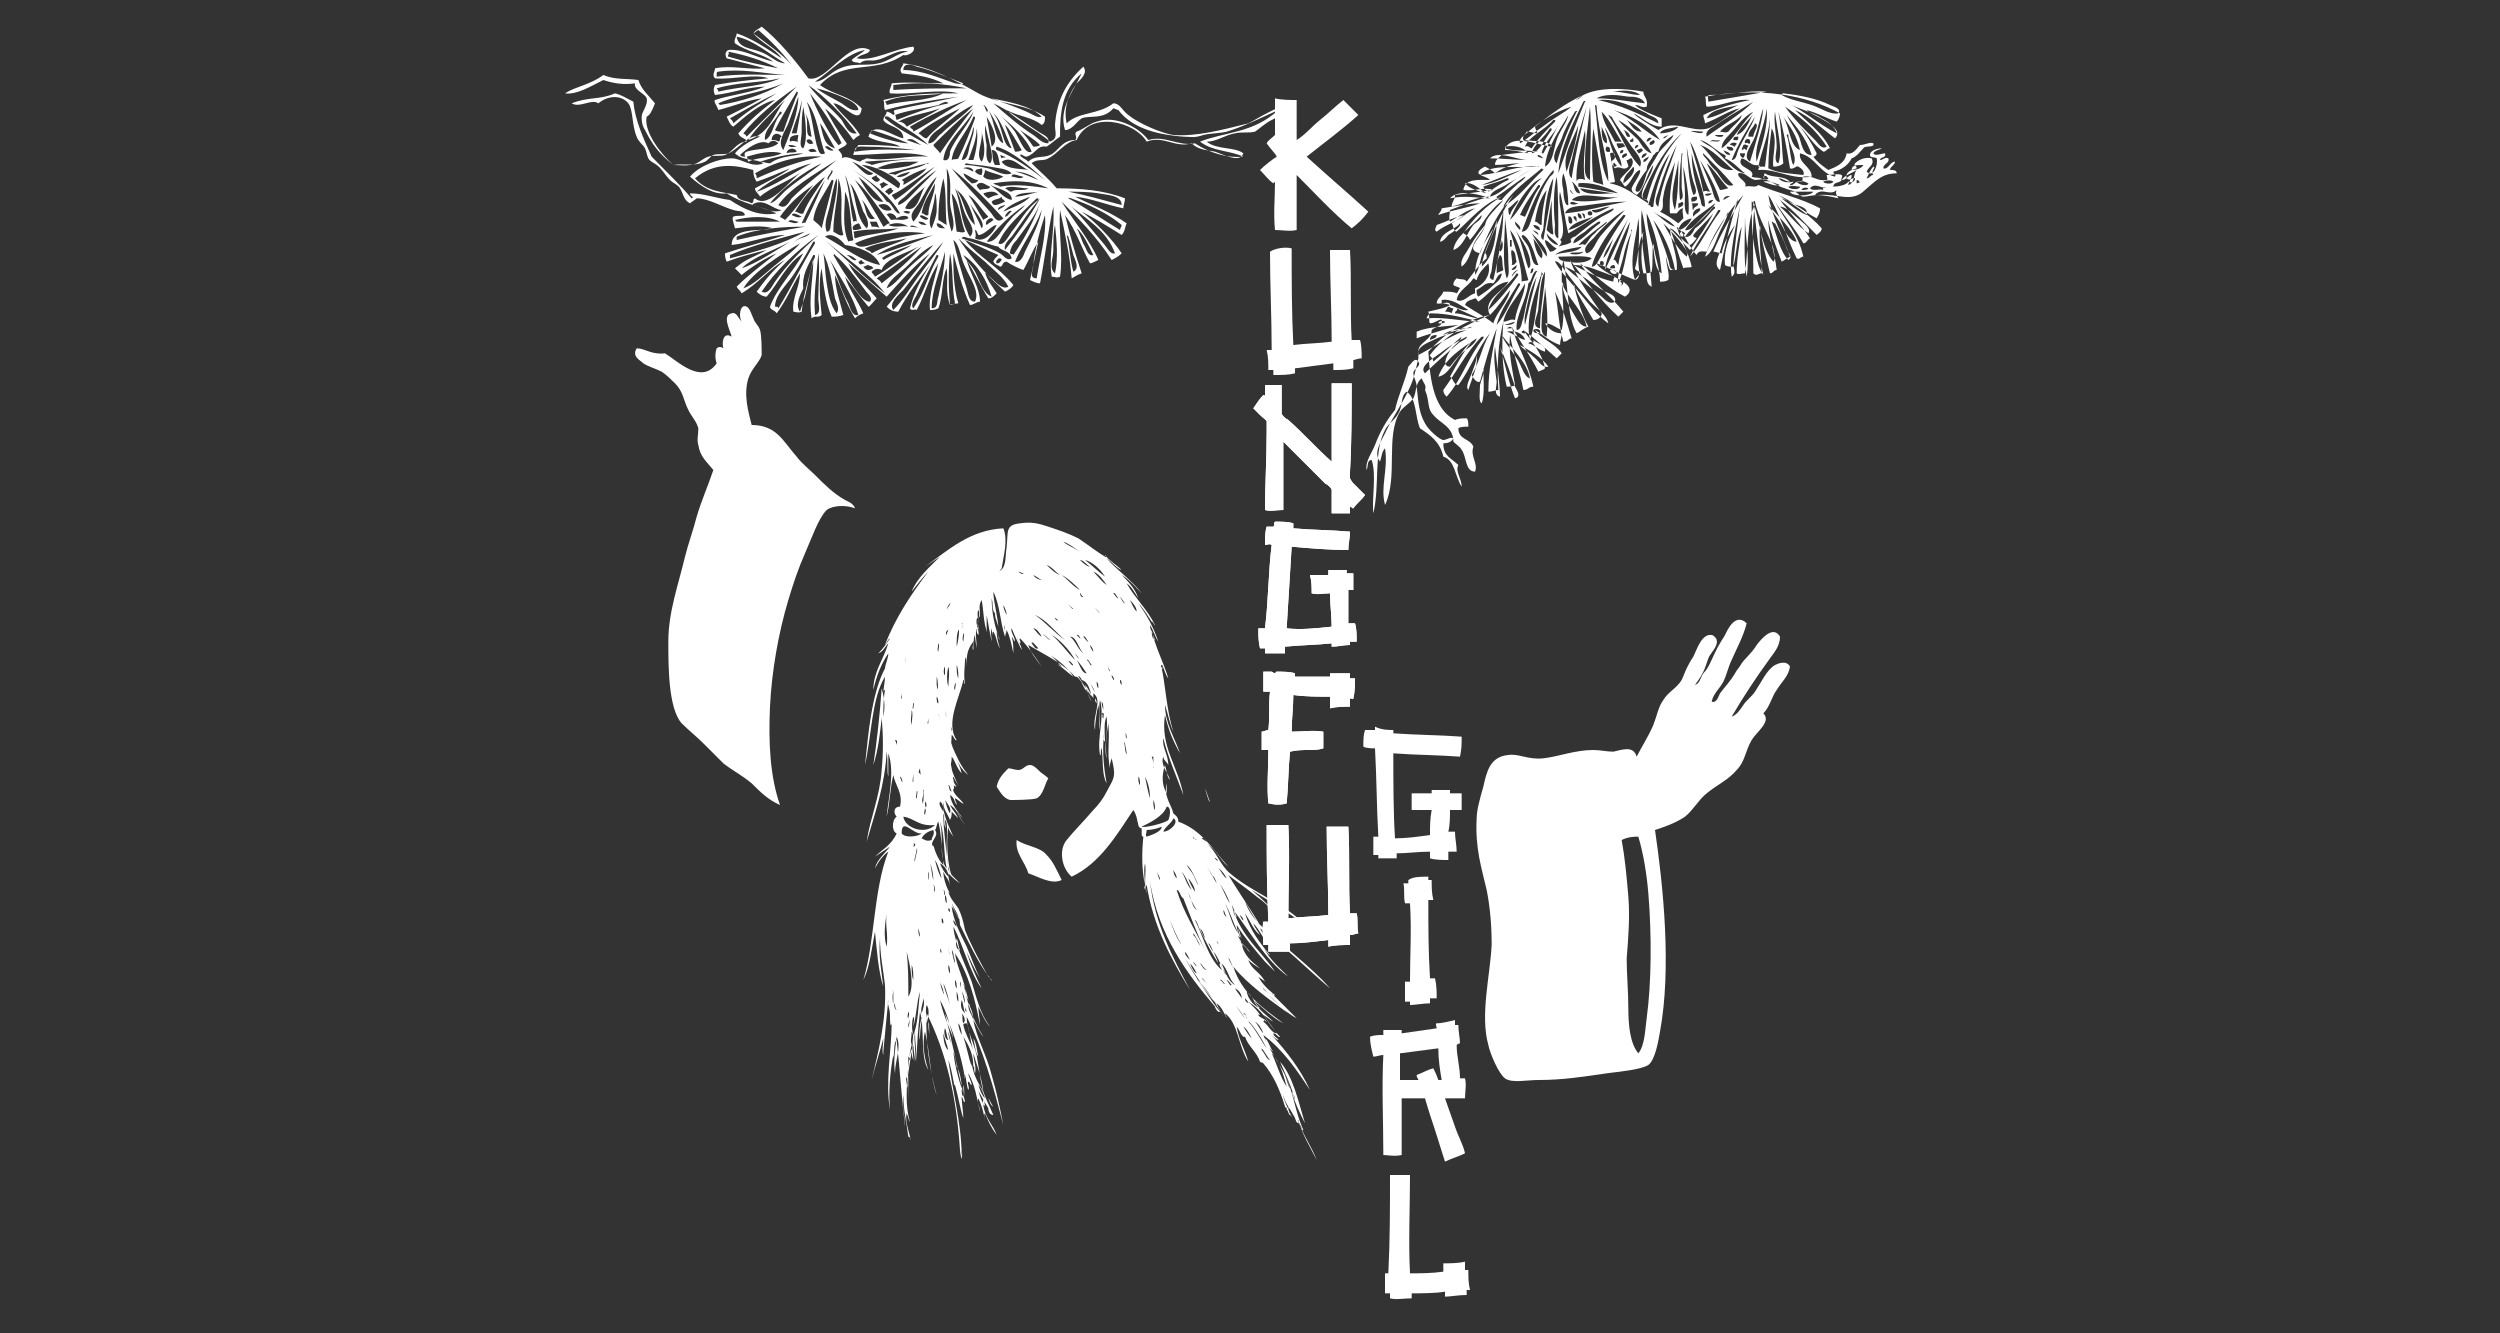 <?xml version="1.0" encoding="utf-8"?>
<!-- Generator: Adobe Illustrator 26.3.1, SVG Export Plug-In . SVG Version: 6.00 Build 0)  -->
<svg version="1.1" id="Layer_1" xmlns="http://www.w3.org/2000/svg" xmlns:xlink="http://www.w3.org/1999/xlink" x="0px" y="0px"
	 viewBox="0 0 150 80" style="enable-background:new 0 0 150 80;" xml:space="preserve">
<rect x="0" y="0" width="150" height="80" fill="#333333" stroke="none"/>
<style type="text/css">
	.st0{fill-rule:evenodd;clip-rule:evenodd;fill:#FFFFFF;}
</style>
<g>
	<path class="st0" d="M104.8,37.4c-0.2,0.8-0.6,1.5-0.9,2.2c-0.2,0.4-0.3,0.9-0.5,1.3c-0.2,0.4-0.6,0.7-0.7,1.2
		c0.3,0.1,0.4-0.3,0.5-0.5c0.3-0.4,0.6-0.7,0.9-1.2c0.1-0.2,0.3-0.4,0.4-0.6c0.2-0.3,0.6-0.6,0.9-1.1c0.3-0.4,1-1.2,1.4-0.5
		c0,0.6-0.4,1-0.6,1.3c-0.8,1.1-1.6,2.3-2.3,3.5c0.3-0.1,0.5-0.4,0.7-0.7c0.2-0.3,0.5-0.5,0.7-0.8c0.4-0.6,0.7-1.3,1.2-1.6
		c0.2-0.1,0.7-0.3,0.9,0.1c-0.1,0.6-0.5,0.9-0.8,1.4c-0.3,0.4-0.4,1-0.8,1.4c0.5,0.5-0.4,1.1-0.7,1.6c-0.4,0.7-0.4,1.3-0.9,1.8
		c-0.5,0.6-1.2,0.9-1.8,1.4c-0.5,0.4-0.8,1-1.3,1.4c-0.6,0.4-1.2,0.6-1.8,0.8c0.5,3.4,1,8.3,0.3,12.1c-0.1,0.6-0.3,1.7-0.7,2
		c-0.5,0.3-1.8,0.4-2.5,0.5c-1.4,0.2-2.6,0.4-4.1,0.4c-0.7,0-1.6,0.2-2-0.1c-0.4-0.3-0.9-1.5-1-2c-0.5-1.8,0.1-4.1,0.2-6
		c0-1.2-0.1-2.3-0.3-3.3c-0.3-1.3-0.7-2.5-0.6-4.3c0-0.5,0.2-1.2,0.4-1.9c0.2-0.9,0.4-1.8,1.5-1.9c0.6-0.1,1.2,0.3,2.1,0.2
		c0.9-0.1,1.9-0.5,3-0.5c0.4,0,0.8,0.1,1.2,0.1c0.5-0.1,1.2-0.4,1.4,0.3c0.3-0.6,0.7-1.2,1-1.9c0.2-0.5,0.3-1.1,0.6-1.5
		c0.3-0.5,0.8-0.7,1.1-1.2c0.1-0.2,0.2-0.5,0.3-0.7c0.1-0.2,0.2-0.4,0.4-0.7c0.2-0.4,0.5-1.4,1.1-1.3c0.1,0,0.3,0.2,0.3,0.3
		c0.1,0.4-0.4,0.8-0.5,1.1c-0.1,0.3-0.2,0.6-0.3,0.8c-0.2,0.4-0.3,0.5-0.5,0.8c0.3-0.1,0.3-0.4,0.5-0.7c0.2-0.2,0.3-0.4,0.4-0.6
		c0.2-0.4,0.4-0.9,0.6-1.2c0.1-0.2,0.2-0.3,0.3-0.5C103.6,37.9,104.1,36.7,104.8,37.4z M97.3,50.4c0.2,1.1,0.3,2.2,0.4,3.4
		c0.1,1.2,0,2.5-0.1,3.7c0,0.9,0.1,2,0.1,3c0,1,0.1,2.1,0.6,2.7c0.4-0.5,0.4-1.4,0.5-2.1c0.3-2.2,0.3-5.1,0.1-7.5
		c-0.1-1.2-0.3-2.4-0.6-3.4c0,0,0,0-0.1,0C98.1,50.2,97.7,50.2,97.3,50.4z"/>
	<path class="st0" d="M45.1,25.5c1.5,0,1.9,1,2.7,1.9c0.3,0.4,0.8,0.8,1.1,1.1c0.6,0.6,1.1,1.1,1.8,1.5c0.2,0.1,0.5,0.2,0.6,0.5
		c-0.5-0.2-1.3-0.2-1.7,0.1c-0.5,0.5-0.9,1.7-1.3,2.6c-0.4,0.9-0.7,1.8-1,2.8c-0.6,2-1,4.3-1.1,6.4c-0.1,2.1,0,4.2,0.6,5.9
		c-0.7-0.3-1.2-0.8-1.7-1.3c-0.6-0.5-1.2-0.8-1.7-1.2c-0.4-0.4-0.8-0.8-1.2-1.2c-0.4-0.4-0.9-0.8-1.3-1.2c-0.8-0.9-0.8-3.4-0.8-4.9
		c0-1.8,0.6-3.4,1-5.1c0.2-0.8,0.5-1.6,0.7-2.4c0.3-1,0.7-1.9,1-2.8c-0.4-0.5-0.8-0.8-0.9-1.5c-0.1-0.3,0-0.6,0-1
		c-0.1-0.4-0.4-0.7-0.6-1.1C41,24,41,23.5,40.5,23c-0.2-0.2-0.5-0.5-0.8-0.7c-0.4-0.2-0.8-0.3-1.1-0.5c-0.2-0.2-0.7-0.4-0.4-0.9
		c0.5,0,0.9,0.4,1.7,0.3c0.8,0.5,2.2,1.9,3.1,0.6c-0.1-0.3-0.1-0.6,0-0.9c0.1-0.1,0.3-0.1,0.4,0c-0.1-0.4,0-1,0.5-0.7
		c-0.1-0.4-0.6-1.3,0-1.4c0.3-0.1,0.4,0.3,0.6,0.5c-0.2-0.3-0.1-1.1,0.3-0.9c0.2,0.1,0.3,0.5,0.4,0.7c0.1,0.3,0.3,0.4,0.4,0.7
		c0.1,0.3,0.1,1.2,0.1,1.5c-0.1,0.4-0.6,0.8-0.8,1.4C44.6,23.7,44.9,24.7,45.1,25.5z"/>
	<path class="st0" d="M72.3,47.3c0.1,0.2,0.2,0.6,0.3,0.8C72.5,48.1,72.4,47.6,72.3,47.3z"/>
	<path class="st0" d="M107.7,6.6c0.7,0.7,1.6,1.3,2.1,2.3c-0.2,0-0.2,0.2-0.4,0.2c-0.6-0.4-0.9-1-1.4-1.5c0.4,0.5,0.7,1,1,1.6
		c0,0.1-0.1,0.2-0.2,0.2c0.2,0.3,0.6,0.6,0.9,0.8c0.5-0.2,1-0.4,1.1-1c0.4,0.1,0.6-0.3,0.8-0.5c0.3,0,0.6-0.2,0.8-0.1
		c0.1,0.3-0.5,0.1-0.6,0.3c-0.2,0.2-0.4,0.5-0.7,0.6c-0.2,0.4-0.6,0.7-1.1,0.8c0,0.2,0.2,0.1,0.1,0.3c-0.9-0.2-1.2-1.2-2.1-1.4
		c-0.1,0.6,0.7,0.8,0.7,1.4c-1.2,0.2-2.2-0.5-3.2-0.4c0-0.2,0.2-0.2,0-0.3c-0.4,0.1-0.6-0.3-1-0.4c-0.4,0.6,0.9,0.6,0.6,1.1
		c0.2,0.1,0.5,0,0.7,0.2c0.1-0.1,0-0.4,0.1-0.4c0.4,0.3,1.1,0.1,1.5,0.5c-0.3,0-0.4-0.2-0.7-0.2c0.2,0.2,0.5,0.3,0.9,0.2
		c0,0.1-0.2,0.1-0.2,0.2c0.2,0.1,0.3-0.3,0.7-0.2c0.1-0.1,0-0.2,0.1-0.3c0.6-0.1,0.8,0.3,1.4,0.2c0.1,0,0-0.2,0-0.3
		c0.3,0,0.7-0.1,0.9,0c0.1,0.1-0.1,0.3,0,0.3c-0.1,0.2-0.5,0.1-0.5,0.4c0.3,0,0.8-0.1,0.9-0.3c0.2,0.1,0.4,0,0.4-0.2
		c-0.1-0.1-0.3,0.2-0.5,0c-0.1-0.4,0.3-0.5,0.6-0.6c0-0.2-0.2-0.1-0.1-0.3c0.2-0.2,0.6-0.4,1-0.3c0.2,0.4-0.2,0.5-0.3,0.8
		c0.4,0.4,0.7-0.4,0.6-0.8c-0.1-0.1-0.4,0-0.4-0.2c0-0.3,0.5-0.4,0.7-0.4c-0.1,0.1-0.4,0.1-0.5,0.3c0.1,0.2,0.5,0,0.7,0
		c0.1,0.3-0.3,0.2-0.3,0.4c0.2,0,0.3-0.2,0.5-0.1c0.1,0.3-0.3,0.3-0.3,0.6c0.3,0.1,0.4-0.4,0.7-0.4c0,0.2-0.3,0.3-0.3,0.5
		c0.2,0,0.4,0,0.4,0.2c-0.9,0-1.3,0.5-1.9,1c-0.8,0.8-1.6,0.2-2.8,0.3c-0.3,0-0.7,0.1-0.9,0.1c-0.2,0-0.3-0.2-0.5-0.3
		c-0.2-0.1-0.4-0.1-0.6-0.2c-0.4-0.1-0.8-0.4-1.1-0.5c-0.2-0.1-0.5,0-0.7,0c-0.4-0.1-0.6-0.5-1-0.4c-0.1,0.3,0.6,0.5,0.4,0.8
		c0.3-0.1,0.6,0.1,0.8-0.1c1.2,0.5,2.6,0.8,3.7,1.4c0,0.3-0.1,0.4-0.2,0.6c-0.8-0.4-1.4-1-2.3-1.4c0.8,0.5,1.9,1.2,2.6,2
		c0,0.2-0.2,0.3-0.3,0.4c-0.7-0.7-1.4-1.5-2.2-2.1c0.5,0.7,1.3,1.5,1.8,2.3c-0.2,0.1-0.2,0.3-0.4,0.3c-0.5-0.9-1.2-1.7-1.7-2.5
		c0.5,1,1.4,1.9,1.7,3.3c-0.2,0-0.2,0.2-0.4,0.1c-0.6-1.2-1-2.7-1.7-3.8c0.2,1.3,0.9,2.5,1.3,3.7c-0.2,0.1-0.3,0.2-0.5,0.3
		c-0.3-0.8-0.6-1.5-0.8-2.5c0,1,0.4,2,0.5,3c-0.2,0-0.2,0.2-0.4,0.2c-0.2-0.9-0.5-1.8-0.6-2.9c-0.1,0.8,0.1,2,0.1,2.9
		c-0.2,0-0.3,0.2-0.5,0c0-1.4-0.1-2.9,0.1-4.2c-0.5,1.1-0.4,2.8-0.6,4.2c-0.2,0-0.4,0.1-0.5,0c0-1,0.2-1.8,0.3-2.8
		c-0.3,0.7-0.3,1.6-0.5,2.4c-0.2,0-0.4,0-0.5-0.1c-0.1-0.9,0.3-1.7,0.6-2.4c-0.3,0.4-0.7,1.1-0.8,1.7c-0.2,0-0.3-0.1-0.5-0.1
		c0.5-1.2,1.2-2.3,1.8-3.4c-0.9,1-1.7,2.1-2.2,3.4c-0.2,0-0.5-0.1-0.6,0.2c-0.5-0.5-0.7-1.3-1.2-1.7c0.2,0.7,0.7,1.5,0.9,2.4
		c-0.1,0.1-0.3,0-0.5,0.1c-0.3-0.8-0.5-1.6-0.8-2.4c0,0.7,0.5,1.7,0.4,2.5c-0.1,0-0.3,0-0.4,0c-0.1-0.2-0.2-0.5-0.2-0.8
		c-0.1,0.4,0.2,0.9,0.1,1.4c-0.2,0.1-0.3,0.1-0.5,0.1c0-0.8-0.3-1.4-0.4-2.3c-0.1,0.5,0,1.2-0.1,1.7c-0.1,0.1-0.3,0.1-0.5,0.1
		c-0.2-0.8-0.1-1.8,0-2.5c-0.3,0.6-0.3,1.5-0.5,2.2c0,0.1,0.2,0.2,0.3,0.2c0,0.2-0.2,0.3-0.3,0.5c-0.8-0.3-1.5-0.7-2.3-1
		c0.1,0.3,0.9,0.7,1.4,1c0.4,0.2,0.9,0.6,0.3,1c-1-0.5-1.8-1.3-2.7-2c0.7,1.1,1.8,1.9,2.6,2.9c-0.1,0.1-0.2,0.2-0.3,0.3
		c-1.1-1-2-2.2-2.9-3.4c0.4,1.1,1.2,2.2,1.9,3.2c0,0.2-0.2,0.4-0.5,0.4c-0.4-0.7-0.9-1.4-1.2-2.2c0.2,0.8,0.5,1.9,0.9,2.6
		c-0.3,0.1-0.5,0.3-0.7,0.4c-0.6-1-0.5-3-0.8-4.4c-0.3,1.3,0.2,2.9-0.1,4.2c-0.3-0.1-0.6-0.4-1-0.4c0.2,0.3,0.5,0.6,1,0.6
		c0,0.3-0.1,0.4-0.1,0.7c-0.6-0.2-1-0.6-1.5-0.9c0.3,0.5,1.2,0.8,1.6,1.4c-0.1,0.1-0.2,0.2-0.3,0.3c-0.7-0.6-1.3-1.2-2-1.7
		c0.4,0.6,1.1,1.3,1.3,2.3c-0.1,0.1-0.2,0.1-0.4,0.2c-0.5-1-1.1-1.8-1.6-2.7c0.3,1.1,1,2.2,1.3,3.6c-0.3,0-0.3,0.2-0.6,0.2
		c-0.2-1.1-0.6-2.1-0.8-3.3c-0.1,1,0.1,1.9,0.3,3c-0.1,0.1-0.3,0.1-0.5,0.1c-0.3-1.2-0.3-2.7-0.2-3.9c-0.3,1.2-0.4,2.6-0.3,4.1
		c-0.2,0-0.3,0.1-0.6,0.1c0-1.4,0.3-2.6,0.5-3.8c-0.4,1-0.7,2.1-1,3.2c-0.2,0.1-0.4-0.2-0.5-0.4c0.5-0.8,0.6-1.7,1.1-2.5
		c-0.7,0.8-1.2,2.2-1.9,3.1c-0.3,0-0.3-0.4-0.5-0.5c0.4-0.7,0.8-1.5,1.3-2.1c-0.3,0.2-0.5,0.6-0.9,1c-0.1,0.1-0.4,0.5-0.4,0.5
		c-0.6,0-0.1-0.9,0.2-1.2c0.2-0.2,0.4-0.3,0.5-0.6c-0.6,0.5-1.1,1-1.7,1.5c0-0.2-0.3-0.4-0.2-0.4c0.8-1.1,2.1-1.8,3.6-2.4
		c-1.6,0.3-2.8,1.2-3.7,2.2c0.1,1.9,0.4,3.5,1.6,4.1c0.2-0.1,0.5-0.1,0.7-0.1c0.1,0.1,0.1,0.3,0.1,0.5c-0.2,0-0.5,0-0.6,0.1
		c0,0.7,0.7,0.6,0.9,1.1c-0.2,0.6,0.3,1,0.1,1.5c-0.6,0-0.5-0.9-0.8-1.3c-0.1-0.2-0.3-0.3-0.5-0.5c0-0.9-0.8-1.1-1.2-1.6
		c-0.4-0.4-0.2-0.8-0.5-1.5c0.1-0.3-0.1-0.4-0.2-0.7c-0.4,0.3-0.3,0.8-0.5,1.2c-0.2,0.3-0.6,0.5-0.8,0.8c-0.9,1.5-0.1,3.9-0.9,5.6
		c-0.3-1.1,0.2-2.1,0-3.4c-0.2,0.2-0.2,0.5-0.3,0.8c-0.4-0.5,0-1.1,0.3-1.7c0.5-1.1,1.3-2.1,1.7-3.3c0.1-0.3,0.2-0.8,0.3-1.2
		c0-0.1,0-0.3,0-0.5c0.1-0.5,0.8-0.6,0.8-1.2c0.2-0.2,0.7-0.2,0.6-0.6c-0.1-0.1-0.4,0.2-0.7,0.2c-0.1-0.1,0-0.4-0.1-0.7
		c0.4-0.1,1-0.2,1.3-0.4c0-0.3-0.6,0-0.8-0.1c0-0.3,0.3-0.4,0.4-0.7c0.3,0,0.6,0,0.8,0.1c0.1-0.1,0.1-0.2,0.2-0.3
		c-0.1-0.1-0.3-0.1-0.4-0.2c0-0.2,0.1-0.3,0.2-0.4c0.2,0.1,0.5,0,0.6,0.2c0.4-0.5,0.7-1,1.2-1.4c0-0.1,0-0.3-0.1-0.3
		c0.5-1.3,1-2.5,1.7-3.5c-0.9,1-1.5,2.2-2,3.5c-0.9-0.2-0.1-0.8,0.2-1.4c0.1-0.2,0.1-0.4,0.2-0.6c0.3-0.5,0.8-0.9,1-1.2
		c-0.9,0.6-1.3,1.6-2,2.4c-0.1-0.2-0.2-0.3-0.4-0.4c0.6-0.9,1.4-1.7,2.3-2.2c-1.1,0.4-1.9,1.4-2.7,2.1c-0.2,0-0.2-0.4-0.3-0.5
		c0.5-0.3,0.9-0.6,1.4-0.9c-0.5,0.1-1,0.5-1.5,0.8c-0.1-0.2,0-0.5,0-0.7c0.8-0.3,1.6-0.6,2.4-0.8c-0.8,0-1.5,0.4-2.3,0.6
		c0-0.3,0.2-0.4,0.2-0.7c0.8-0.1,1.6-0.2,2.3-0.3c-0.6-0.2-1.2,0.1-1.8,0c0.1-0.7,0.9-0.6,1.6-0.6c-0.2-0.2-0.5-0.2-0.7-0.4
		c0-0.2,0.2-0.3,0.4-0.4c0.2,0.1,0.4,0.2,0.6,0.4c0.4-0.3,0.9-0.5,1.5-0.6c-0.5,0-0.9,0.1-1.5,0.1c0-0.3,0.2-0.4,0.4-0.6
		c0.8-0.1,1.5-0.2,2.2-0.2c-0.6-0.1-1.5,0-2-0.2c0.5-0.9,1.9-0.2,2.8-0.1c-0.1-0.4-1.1-0.3-1.7-0.4c-0.1-0.2,0.1-0.3,0.2-0.5
		c0.3,0,0.4,0.1,0.6,0.1c0.1-0.1-0.1-0.2-0.1-0.4c0.9-0.7,1.8-1.4,2.9-1.9C94.2,6.2,94.7,6,95,5.7c1-0.5,2.5-0.4,3.6-0.2
		c0,0.3,0.3,0.4,0.2,0.9c-0.3,0.1-0.4-0.1-0.7-0.1c0.3,0.3,1.1,0.6,1.6,0.8c0,0.2,0,0.3,0,0.5C99,7.6,98.5,7,98,6.8
		c0.3,0.3,1,0.7,1.5,1c1-0.7,2,0.2,3-0.1c0.3-0.1,1-0.6,1.3-0.8c0.2-0.1,0.4-0.3,0.6-0.4c-0.6,0.1-1.3,0.6-2.1,0.9
		c0-0.2-0.1-0.3-0.1-0.5c0.8-0.4,1.8-0.7,2.8-0.9c-0.9-0.1-1.8,0.4-2.6,0.4c-0.1-0.2,0-0.4-0.1-0.6c3.3-0.6,6.1-0.1,8.1,1
		c0,0.2-0.1,0.4-0.2,0.5c-0.6-0.2-1.1-0.5-1.8-0.7c0.2,0.3,2.4,1,1.7,1.7C109.3,7.7,108.6,7,107.7,6.6z M98.4,5.7
		c-0.3-0.3-1.1-0.3-1.6-0.2C97.4,5.5,97.9,5.7,98.4,5.7z M97.7,5.8c-0.6-0.1-1.4-0.2-1.9,0.1c1,0,1.9,0.2,2.9,0.3
		C98.5,5.8,98,5.8,97.7,5.8z M99.5,7.4c0-0.4-0.5-0.4-0.7-0.6c-0.8-0.4-1.8-0.9-2.9-0.8C97.2,6.3,98.3,6.8,99.5,7.4z M93.5,10.4
		c0.5-1.4,1-2.9,1.6-4.3c0.1,0,0-0.1-0.1,0C94.4,7.4,93.6,8.8,93.5,10.4z M91.7,7.9c-0.2,0.2-0.6,0.4-0.5,0.7
		c0.5-0.3,0.9-0.7,1.5-1.1c0.5-0.4,1.1-0.7,1.6-1.1C93.3,6.7,92.4,7.3,91.7,7.9z M94.3,9.6c-0.1,0.3-0.3,0.8,0,1.1
		c0.2-1.4,0.6-3,0.9-4.3C94.9,7.4,94.5,8.6,94.3,9.6z M102.6,5.7c-0.2,0-0.1,0.2-0.1,0.4c1.2-0.2,2.4-0.4,3.5-0.6
		C104.9,5.4,103.6,5.7,102.6,5.7z M96.5,10.9c0-1.4-0.6-2.9-0.7-4.5c0-0.1-0.1-0.1-0.1-0.1C95.9,7.9,95.9,9.7,96.5,10.9z M95.1,9.7
		c0,0.3-0.1,0.9,0.3,1.1c0-1.6,0.1-3.1,0-4.4C95.3,7.4,95.1,8.6,95.1,9.7z M93.7,8.3c-0.2,0.5-0.7,1.1-0.3,1.5
		c0.3-1.1,0.7-2.1,1.2-3.1c0.1,0,0-0.1-0.1,0C94.2,7.2,93.9,7.7,93.7,8.3z M99.6,8.4c-0.6-0.9-1.8-1.5-2.8-1.8
		C97.8,7,98.7,7.9,99.6,8.4z M96.9,8.5c0.1,0,0.2,0,0.4,0c-0.4-0.6-0.7-1.3-1.2-1.8C96.2,7.4,96.6,7.9,96.9,8.5z M108.7,6.3
		c0.6,0.2,1.1,0.6,1.6,0.5c0.2-0.3-0.3-0.4-0.5-0.5c-0.8-0.4-1.9-0.6-2.8-0.7c0,0-0.1,0-0.1,0.1C107.4,6,108.1,6.1,108.7,6.3z
		 M92.7,10c0.5-0.3,0.5-1,0.7-1.6c0.2-0.6,0.6-1,0.7-1.5C93.6,7.8,92.8,8.8,92.7,10z M91.5,8.8c0.2-0.1,0.3,0.1,0.4,0.1
		c0.4-0.6,0.9-1.1,1.4-1.6c0-0.1,0.1-0.1-0.1-0.1C92.7,7.8,91.7,8.2,91.5,8.8z M98.4,10c0.2-0.4-0.2-0.8-0.5-1.2
		c-0.4-0.6-0.9-1.2-1.2-1.8c-0.1,0-0.1-0.1-0.2-0.1C97.2,7.9,97.6,9.2,98.4,10z M102.4,7.1c0.6-0.1,1.3-0.5,1.9-0.8
		C103.6,6.5,102.7,6.5,102.4,7.1z M102.8,7.6c-0.2,0.1-0.5,0.3-0.4,0.6c0.8-0.6,2-1.3,2.8-2.1C104.4,6.6,103.5,7.1,102.8,7.6z
		 M110.2,8c-0.1-0.4-0.5-0.7-0.9-0.9c-0.6-0.4-1.5-0.6-2-0.9C108.3,6.7,109.2,7.5,110.2,8z M98.3,8.4c0.2,0.3,0.4,0.7,0.8,0.8
		c-0.4-0.8-1.3-1.6-2-2C97.4,7.6,97.9,8,98.3,8.4z M92.5,9.2c0,0,0.1,0,0.1,0c0.3-0.5,0.7-1.3,0.9-1.7C93.2,8.1,92.6,8.6,92.5,9.2z
		 M94,10.3c0.3-0.9,0.6-1.9,0.7-2.8C94.4,8.4,93.7,9.3,94,10.3z M98.5,7.9c-0.2-0.3-0.6-0.5-0.9-0.7C97.9,7.5,98,7.9,98.5,7.9z
		 M108.9,8.4c0.2,0.2,0.4,0.6,0.7,0.4c-0.6-1-1.6-1.8-2.5-2.4C107.6,7.1,108.3,7.8,108.9,8.4z M104.1,7.7c-0.3,0.4-0.8,0.7-0.8,1.2
		c0.7-0.5,1.3-1.6,1.9-2.2C104.8,6.9,104.4,7.3,104.1,7.7z M105.3,8.2c-0.2,0.5-0.8,1.2-0.3,1.5c0.3-1,0.7-2.2,0.8-3.2
		C105.6,7,105.5,7.7,105.3,8.2z M105.4,9.7c0.3-1,0.7-2.1,0.6-3.2C105.9,7.6,105.2,8.8,105.4,9.7z M93.1,7.8c0-0.1,0-0.1-0.1-0.1
		c-0.3,0.5-1,1-1.1,1.5C92.4,9.1,92.7,8.3,93.1,7.8z M95.6,10.9c0.2,0.1,0.4,0.1,0.6,0.2C96,10,95.8,8.8,95.6,7.7
		C95.5,8.7,95.5,10,95.6,10.9z M96.4,8.6c0.1-0.3-0.2-0.7-0.3-1C96.1,8,96.1,8.5,96.4,8.6z M104.2,8.1c0.6-0.2,0.8-1,1-1.3
		C104.9,7.3,104.4,7.6,104.2,8.1z M106.6,8.8c0,0.3-0.2,0.9,0.1,1c0.3-0.8-0.1-2.1-0.2-3.1C106.4,7.3,106.6,8.1,106.6,8.8z M97.3,10
		c0-0.5-0.4-1-0.6-1.5c-0.1-0.3-0.4-0.9-0.4-0.8C96.6,8.5,96.8,9.5,97.3,10z M103.2,7.9c0.2,0,0.3,0.1,0.5,0c0.2-0.3,0.8-0.7,0.8-1
		C104.2,7.3,103.5,7.5,103.2,7.9z M107,9.8c-0.1,0.1-0.3,0.2-0.6,0.2c-0.1-0.6,0.3-1.6-0.1-2.3c-0.1,0.8-0.2,1.5-0.2,2.4
		c0.6,0.3,1.3,0.3,2.1,0.4c0.1-0.2-0.1-0.4-0.3-0.5c-0.1-0.1-0.3,0.2-0.5,0.1c-0.2-1.2-0.4-2.4-0.7-3.4C106.9,7.7,106.9,8.9,107,9.8
		z M94.6,10.9c0-0.2,0.3-0.2,0.5-0.1c-0.2-1.1,0.1-2.1,0-3C94.9,8.8,94.5,10,94.6,10.9z M103.9,9.6c0.3,0,0.3-0.4,0.4-0.6
		c0.3-0.7,0.8-1.4,1-2C104.8,7.8,104.3,8.6,103.9,9.6z M97.8,8.2c0-0.2-0.3-0.4-0.4-0.4C97.6,7.9,97.5,8.3,97.8,8.2z M107.9,8.1
		c0.2,0.4,0.2,1.2,0.8,1.2c-0.3-1-1-1.8-1.5-2.4C107.4,7.3,107.7,7.7,107.9,8.1z M105.5,10c0.2,0,0.2,0,0.4,0
		c0.1-0.9,0.3-2.2,0.3-2.9C106.1,8.2,105.7,9,105.5,10z M99.6,8c0.3,0,0.9-0.1,1.1-0.4C100.3,7.7,99.7,7.7,99.6,8z M108,9
		c-0.2-0.9-0.6-1.4-1-2C107.4,7.7,107.4,8.8,108,9z M90.3,8.8c0,0.1,0,0.1,0,0.2c0.5,0,0.9,0.1,1.4,0.2C91.4,8.8,90.8,8.7,90.3,8.8z
		 M104.9,8.2c0.1,0,0.2,0,0.3,0c0-0.3,0.4-0.7,0.1-0.8C105.2,7.7,104.9,7.8,104.9,8.2z M102.2,7.9c-0.2,0-0.8-0.1-0.7,0
		C101.7,7.9,102.1,8.1,102.2,7.9z M98.8,11.1c-0.1,0.3-0.5,0.8,0,0.9c0.4-1.6,1.1-2.9,2.1-4C100,8.8,99.3,10,98.8,11.1z M97.8,8.4
		c0,0.2,0.1,0.1,0.2,0.1c0-0.1,0-0.1,0-0.2C97.9,8.3,97.9,8.4,97.8,8.4z M99.8,8.3c0.1,0,0.2-0.1,0.3-0.2
		C99.9,8.2,99.8,8.2,99.8,8.3z M98.8,8.5c0.1,0,0.2-0.1,0.3-0.2C99,8.2,98.8,8.3,98.8,8.5z M99.5,9.1c-0.2,0-0.2,0.2-0.3,0.2
		c-0.1,0.3-0.4,0.5-0.4,0.9c-0.1,0.1-0.9,1.2-0.6,1.3c0.3,0.1,0.5-0.8,0.6-1.1c0.2-0.4,0.5-0.8,0.7-1.2c0.3-0.4,0.9-0.9,0.9-1.1
		C100,8.4,99.6,8.6,99.5,9.1z M102.9,8.1c0,0.1,0.5,0.2,0.5,0C103.3,8.1,103,8.1,102.9,8.1z M89.4,9.5c0.7,0,1.6,0.1,2.3,0.1
		C91,9.6,89.9,9,89.4,9.5z M97.1,8.9c0.1,0,0.3-0.1,0.4-0.1c0-0.1-0.1-0.1-0.1-0.2c-0.1,0-0.2,0-0.4,0C97,8.8,97.1,8.8,97.1,8.9z
		 M99,8.7c0.2,0,0.4-0.2,0.2-0.3C99.1,8.5,98.9,8.5,99,8.7z M96.6,9.1c0-0.2,0-0.3-0.2-0.3C96.3,8.9,96.3,9.2,96.6,9.1z M92.6,9.5
		c-0.1-0.1-0.2-0.2-0.3-0.2C92.1,9.4,92.6,9.5,92.6,9.5z M98.1,8.9c0.1,0,0.2-0.1,0.2-0.2C98.2,8.7,98.1,8.7,98.1,8.9z M102.2,11.5
		c0.2-0.1,0.2,0,0.4,0c-0.5-0.9-0.7-2.2-1.2-3C101.7,9.5,102,10.5,102.2,11.5z M104,8.4c0.2,0,0.3,0.1,0.3-0.2
		C104.1,8.2,104,8.2,104,8.4z M103.2,8.4c-0.3,0.1-0.4-0.1-0.6,0.1C102.8,8.4,103.1,8.6,103.2,8.4z M102.9,9
		c0.6,0.5,1.1,1.3,1.8,1.4c-0.4-0.3-0.7-0.7-1.2-0.9c0-0.1,0.1-0.1,0-0.2c-0.5-0.2-1-0.8-1.5-0.9C102.4,8.7,102.7,8.8,102.9,9z
		 M107.6,9.9c0.3-0.5-0.3-1.2-0.3-1.8c0,0,0-0.1-0.1,0C107.4,8.6,107.4,9.6,107.6,9.9z M97.2,9.2c0.2,0,0.2-0.1,0.2-0.2
		C97.3,9,97.2,9,97.2,9.2z M98.2,9c0,0.1,0.1,0.1,0.1,0.2c0.1,0,0.2-0.1,0.3-0.2c0,0-0.1,0-0.1-0.1C98.4,8.9,98.3,9,98.2,9z
		 M99.5,11.5c-0.1,0.3-0.3,0.7,0,0.9c0.2-1.4,0.8-2.7,1.1-3.7C100.2,9.5,99.8,10.5,99.5,11.5z M104.7,8.6c0.2-0.1,0.2,0.1,0.3,0
		C105.1,8.2,104.6,8.3,104.7,8.6z M104,10.2c-0.6-0.5-1.3-1.3-2-1.5C102.7,9.2,103,10.3,104,10.2z M101.6,11.7
		c0.3-0.1,0.1-0.5,0-0.8c-0.2-0.7-0.3-1.6-0.4-2.1C101.3,9.8,101.3,10.9,101.6,11.7z M103.8,8.7c0.2,0,0.2,0.1,0.3,0.1
		c0-0.1,0.1-0.1,0.1-0.2C104,8.5,103.8,8.6,103.8,8.7z M99.2,9.9c-0.4,0.5-0.5,1.4-1,1.8c-0.1-0.1-0.3-0.1-0.3-0.4
		c0.1-0.3,0.6-0.9,0.5-1.1c-0.4,0.1-0.5,0.8-0.9,1c-0.1-0.1-0.2-0.3-0.3-0.4c0.2-0.4,1-0.8,0.7-1.3c-0.2,0-0.1,0.1-0.3,0.1
		c0,0.2,0.1,0.2,0.1,0.4c-0.3,0.3-0.5-0.1-0.8,0.1c-0.1-0.1-0.2-0.2-0.2-0.4c0-0.1,0.2-0.1,0.2-0.3c0-0.2-0.1-0.3-0.3-0.2
		c0.1,0.6,0.2,1.2,0.3,1.7c-0.1,0.1-0.3,0-0.3,0.1c1,0.2,1.6,0.8,2.3,1.2c0-0.3-0.3-0.2-0.4-0.4C98.5,11.1,99.1,10.6,99.2,9.9z
		 M97.4,9.5c0-0.1,0.3-0.1,0.2-0.3C97.4,9.2,97.2,9.4,97.4,9.5z M98.5,9.5c0.2-0.1,0.3-0.2,0.3-0.3C98.6,9.2,98.5,9.3,98.5,9.5z
		 M104.6,9c0-0.2,0.1,0,0.2,0c0-0.1,0.1-0.2,0.1-0.3c-0.1,0.1-0.1-0.1-0.3,0C104.6,8.8,104.4,9,104.6,9z M92.3,10
		C92.4,10,92.3,9.9,92.3,10c-1.1,0.1-2.9-0.2-3.5,0.5C90.2,10.4,91,9.9,92.3,10z M100.2,9.2c-0.6,0.8-1,2-1.3,3.1
		c0.2,0,0.1,0.2,0.3,0.1C99.3,11.2,99.9,9.9,100.2,9.2z M104,9c0-0.2-0.2-0.2-0.4-0.2C103.6,9,103.9,9.1,104,9z M98.6,9.7
		c0.1,0.1,0.4-0.3,0.3-0.3C98.8,9.5,98.6,9.5,98.6,9.7z M100.8,12c0.3-0.1,0.1-0.5,0.1-0.8c0-0.5,0-1.1,0-1.5c0-0.3,0.1-0.6,0-0.5
		C100.8,10.1,100.7,11.2,100.8,12z M88.9,11.1c0.8-0.1,1.7-0.6,2.4-0.9C90.6,10.4,89.7,10.8,88.9,11.1z M102.2,9.2
		c-0.1,0.1,0.2,0.3,0.3,0.5c0.1,0.2,0.3,0.4,0.5,0.6c0.3,0.4,0.6,1,1,0.8C103.4,10.4,102.8,9.8,102.2,9.2z M103.8,9.3
		c0-0.2-0.3-0.2-0.4-0.3C103.5,9.2,103.6,9.3,103.8,9.3z M90.5,11c-0.4,0.3-1,0.4-1.1,0.8c0.4-0.1,0.8-0.4,1.1-0.7
		c0.5-0.4,1-0.8,1.6-1C91.5,10.3,91.1,10.7,90.5,11z M96.8,10c0.1,0,0.2,0,0.2-0.1c-0.1,0-0.1-0.2-0.2-0.1
		C96.8,9.8,96.8,9.8,96.8,10z M102,11.9c0.1,0.2,0,0.5,0.3,0.5c0-0.9-0.6-2.1-0.8-3.2C101.5,10.3,101.8,11.2,102,11.9z M92.5,10.1
		c-0.8,0.7-1.9,1.4-2.3,2.3c1-0.6,1.6-1.5,2.5-2.3C92.6,10.2,92.6,10.2,92.5,10.1z M91.3,13.9c0.4,0,0.5-0.5,0.6-0.8
		c0.3-0.9,0.6-1.8,1.1-2.5c0.1-0.1,0.3-0.2,0.2-0.4C92.3,11.2,91.8,12.6,91.3,13.9z M104.6,9.5c0-0.1,0.1-0.1,0.1-0.3
		c-0.1,0-0.2,0-0.3,0C104.4,9.4,104.5,9.4,104.6,9.5z M100.5,12.6c0.2-0.9,0.2-2.1,0.2-3C100.6,10.5,100.1,11.7,100.5,12.6z
		 M100.5,9.7c-0.2,0.6-0.6,1.3-0.7,2.1c-0.1,0.3,0.1,0.7-0.2,0.9c0.4,0.2,0.7,0.4,1.1,0.7c0.1-0.1,0.2-0.2,0.3-0.3
		c0-0.2-0.1-0.5,0-0.6c-0.2,0-0.3,0.2-0.4,0.3c-0.1,0-0.3,0-0.4,0C100.1,11.7,100.4,10.4,100.5,9.7z M97.4,11c0.3-0.2,0.8-0.7,0.6-1
		C97.8,10.3,97.4,10.5,97.4,11z M93.8,11.4c0,0.4,0.1,1,0.3,0.9c0-0.5-0.1-1.4-0.3-1.9C93.7,10.7,93.7,11,93.8,11.4z M87.9,11
		c0.2,0.3,0.9,0.5,1.3,0.6C88.8,11.4,88.4,10.9,87.9,11z M89.3,11.5c0.4-0.2,0.7-0.5,1.2-0.7c0-0.1,0.1-0.1-0.1-0.1
		c-0.4,0.2-0.9,0.3-1.4,0.5C89.1,11.5,89.3,11.4,89.3,11.5z M89.8,11.8c0,0.2,0.2,0.2,0.3,0.2c0.3-0.4,0.7-0.7,1-1
		c0.2-0.1,0.5-0.4,0.4-0.4C90.9,11,90.4,11.4,89.8,11.8z M102.7,11.3c0.1,0.3,0.2,0.9,0.5,0.8c-0.2-0.8-0.7-1.7-1.2-2.5
		C102.3,10.3,102.5,10.8,102.7,11.3z M103.2,11.4c0.2,0,0.4-0.1,0.5-0.1c-0.4-0.4-0.9-1.2-1.3-1.5C102.6,10.2,102.9,10.8,103.2,11.4
		z M92.5,10.7c-0.1,0-0.4,0.2-0.5,0.3c-0.6,0.6-1.1,1.4-1.4,2.2C91.4,12.4,91.7,11.3,92.5,10.7z M92.6,13.7c0,0.2-0.3,0.5,0,0.7
		c0.2-1.2,0.5-2.7,0.6-3.7C92.8,11.4,92.7,12.6,92.6,13.7z M93.3,13.5c0,0.2-0.1,0.7,0.2,0.8c0-1.2,0-3-0.1-3.7
		C93.2,11.4,93.2,12.5,93.3,13.5z M101.1,11.7c0,0.4-0.1,1,0.2,1.2c0.1-0.8-0.1-2.1-0.3-2.9C101,10.5,101.1,11.1,101.1,11.7z
		 M94.8,11.6c0-0.2-0.4-0.7-0.5-0.7C94.5,11.1,94.4,11.6,94.8,11.6z M91.2,12.9c0.1,0,0.2,0.1,0.3,0.1c0.3-0.6,0.5-1.3,0.9-1.8
		c0-0.1,0-0.1-0.1-0.1C91.9,11.7,91.5,12.2,91.2,12.9z M94.7,11c0,0.1,0,0.1,0,0.2c0.8,0.1,1.7,0.3,2.4,0.4
		C96.4,11.2,95.4,10.9,94.7,11z M87,11.9c0.9-0.2,1.8,0,2.4,0C88.9,11.7,87.5,11.3,87,11.9z M92.1,13.3c0.2,0,0.2,0.2,0.4,0.2
		c0-0.8,0.2-1.6,0.3-2.1C92.4,11.9,92.2,12.6,92.1,13.3z M94.4,11.6c-0.1,0-0.1-0.2-0.2-0.2C94.2,11.5,94.4,11.7,94.4,11.6z
		 M96.8,11.6c-0.7-0.1-1.3-0.2-2-0.3C95.1,11.8,96.3,11.6,96.8,11.6z M111.1,10.2c0.3,0,0.6-0.1,0.7-0.3
		C111.4,9.9,111.1,9.9,111.1,10.2z M94.5,14.2c0.5-0.4,1.2-1,1.8-1.3c0.2-0.1,0.6-0.3,0.5-0.4c-1,0.4-1.8,1-2.7,1.5
		c-0.2-0.8-0.3-1.7-0.5-2.5c-0.2,0.8,0.5,2.4,0,2.9c0.2,0.1,0,0.3-0.1,0.4c0.2-0.1,0.6-0.1,0.8-0.3c-0.1,0,0-0.2-0.1-0.2
		C94.3,14.4,94.3,14.2,94.5,14.2z M90.5,12.5c0,0.1,0,0.4,0.1,0.4c0.1-0.4,0.5-0.7,0.5-0.9C90.9,12.1,90.8,12.3,90.5,12.5z
		 M106.1,10.7c-0.1-0.1-0.1-0.2-0.3-0.1C105.8,10.8,106.1,10.8,106.1,10.7z M112,10.7c0.2,0,0.2-0.2,0.4-0.2c-0.2-0.2,0.2-0.5,0-0.5
		C112.2,10.2,112.1,10.5,112,10.7z M86.5,12.5c0,0.2-0.2,0.3-0.2,0.4c0.8-0.3,1.7-0.4,2.5-0.7C88.1,12.2,87.2,12.4,86.5,12.5z
		 M94.3,12c0.7,0.2,2,0,2.9-0.2C96.2,12,94.9,11.4,94.3,12z M110.5,10.8c0.3,0,0.4-0.3,0.6-0.3c0,0.3-0.2,0.4-0.2,0.6
		c0.4-0.1,0.3-0.7,0.5-0.9C111.1,10.4,110.7,10.5,110.5,10.8z M92.8,13.8c0.1,0.1,0.4,0.4,0.4,0.2c-0.1-0.7-0.1-1.5-0.1-2
		C93,12.6,92.9,13.2,92.8,13.8z M106.8,11.1c-0.3-0.1-0.7-0.3-1-0.2C106.1,11,106.5,11.2,106.8,11.1z M94.2,12.2
		c0.1,0.1,0.3,0.1,0.5,0C94.5,12.2,94.3,12,94.2,12.2z M108.5,11c-0.2-0.1-0.4-0.2-0.7-0.1C107.9,11.1,108.5,11.2,108.5,11z
		 M110,10.9c-0.1-0.1-0.4-0.1-0.6,0C109.4,11,109.9,11.1,110,10.9z M89.5,16.2c0,0.2-0.3,0.5,0.1,0.6c0.3-1.3,0.6-2.8,0.6-4.2
		C90,13.8,89.6,15.1,89.5,16.2z M86.2,13.5c0,0.1-0.2,0.3,0,0.4c0.5-0.4,1.2-0.6,1.7-1C87.3,13,86.8,13.3,86.2,13.5z M95.3,12.3
		c-0.5,0.1-1.2,0-1.4,0.5c1.2-0.1,2.5-0.5,3.7-0.7C96.8,12.1,96,12.2,95.3,12.3z M111.4,11c0.1,0,0.2-0.1,0.3-0.1
		c-0.2,0.1-0.1-0.1-0.3-0.1C111.4,10.9,111.4,10.9,111.4,11z M102.7,11.6c-0.1,0-0.4,0-0.4,0.1C102.4,11.8,102.7,11.7,102.7,11.6z
		 M108,11.2c-0.2,0-0.4-0.1-0.7,0C107.4,11.4,108,11.4,108,11.2z M101.5,12.1c0.2,0,0.4-0.1,0.3-0.3
		C101.6,11.8,101.4,11.8,101.5,12.1z M108.6,11.3c0.2,0.2,0.6,0,0.8,0.1c-0.1-0.2,0.2-0.1,0.1-0.2C109.4,11.4,108.9,10.9,108.6,11.3
		z M87.2,15c0.6-0.2,0.8-1,1.2-1.5c0.2-0.2,0.5-0.3,0.5-0.6C88.3,13.6,87.3,14.2,87.2,15z M108.1,11.4c0.1,0,0.4,0,0.4-0.1
		C108.3,11.2,108.1,11.3,108.1,11.4z M103.4,12c0.2-0.1,0.3-0.2,0.4-0.2C103.7,11.7,103.4,11.8,103.4,12z M95.5,12.6
		c0.2,0.4,0.8-0.1,1.1-0.2C96.2,12.4,96,12.6,95.5,12.6z M100.7,12.2c0,0.1,0,0.2,0,0.3c0.1-0.1,0.3-0.1,0.3-0.3
		C100.9,12,100.9,12.2,100.7,12.2z M108.8,11.5c-0.5,0-0.8,0-1.4,0C107.5,11.8,108.6,11.8,108.8,11.5z M102.5,12.2
		c0.2,0,0.2-0.1,0.3-0.2C102.7,12,102.5,12,102.5,12.2z M88.9,16c0.7-0.6,0.9-1.8,0.9-2.8C89.6,14.2,89,15,88.9,16z M90.4,16.7
		c0.2-0.2,0.1-0.7,0.1-1c0-0.9-0.1-1.8-0.2-2.6C90.3,14.2,90.1,15.7,90.4,16.7z M95.5,12.9c0.1-0.1,0-0.3-0.2-0.2
		C95.2,12.8,95.3,13,95.5,12.9z M108.9,11.7c0.5,0,1,0.1,1.4,0.2c-0.1-0.2-0.2-0.3-0.1-0.5C109.8,11.8,109.3,11.2,108.9,11.7z
		 M86.4,14.5c0.2,0,0.4-0.3,0.5-0.4c0.3-0.2,0.8-0.5,0.7-0.7C87.3,13.8,86.5,13.9,86.4,14.5z M94.9,13.1c0-0.2-0.1-0.3-0.2-0.3
		C94.6,12.8,94.7,13.2,94.9,13.1z M95.1,13.1C95.1,13,95.1,13,95.1,13.1c0-0.2,0-0.3-0.2-0.3C95,12.9,95,13.1,95.1,13.1z
		 M103.2,15.1c-0.1,0.3-0.4,0.8,0,1.1c0.3-1.5,0.7-3.1,1.1-4.3C103.8,12.9,103.5,14.1,103.2,15.1z M94.1,13c0,0.2,0,0.5,0.2,0.4
		C94.4,13.3,94.3,12.9,94.1,13C94.1,12.9,94.1,13,94.1,13z M98.8,16.5c0,0.2,0,0.6,0.3,0.7c-0.1-1.4-0.3-3.3-0.6-4.6
		C98.4,13.7,98.6,15.4,98.8,16.5z M101.6,12.6c0-0.2,0.3-0.2,0.3-0.4c-0.1,0-0.3,0-0.4,0C101.6,12.3,101.5,12.6,101.6,12.6z
		 M91.2,13.8c0.1-0.2-0.2-0.4-0.3-0.5C90.9,13.5,91,13.6,91.2,13.8z M94.6,13.3c0-0.2,0-0.4-0.2-0.3C94.4,13.1,94.5,13.2,94.6,13.3z
		 M95.6,14.3c-0.2,0.2-0.7,0.6-0.4,0.9c0.4-0.1,0.5-0.6,0.8-1c0.5-0.6,1-1.1,1.5-1.6C96.8,13,96.1,13.7,95.6,14.3z M101.1,13.8
		c0.3,0.1,0.7-0.4,1-0.7c0.1-0.1,0.3-0.3,0.5-0.5c0.1-0.1,0.3-0.3,0.3-0.4C102.3,12.7,101.5,13.1,101.1,13.8z M105.3,15
		c0.1,0.5,0.2,1.1,0.5,1.5c-0.3-1.2-0.4-2.9-0.6-4.2c0-0.1,0-0.2-0.1-0.2C105.1,13.1,105.1,14.1,105.3,15z M88,15.1
		c-0.2,0.3-0.4,0.6-0.3,0.9c0.4-0.3,0.5-0.8,0.7-1.3c0.2-0.5,0.6-0.8,0.7-1.2C88.6,14.1,88.3,14.6,88,15.1z M94.1,13.8
		c0.5-0.1,1.1-0.5,1.5-0.8C95.1,13.2,94.4,13.3,94.1,13.8z M106.4,15.7c0.2-0.2,0-0.6,0-0.8c-0.3-0.9-0.9-1.8-1.1-2.8
		c0,0,0-0.1-0.1,0C105.6,13.4,105.7,14.9,106.4,15.7z M108.4,12.9c0.1-0.4-0.3-0.5-0.6-0.6c-0.3-0.1-0.6-0.3-0.9-0.4
		C107.4,12.3,107.9,12.7,108.4,12.9z M100.5,13.6c-0.3-0.4-0.9-0.6-1.3-0.9C99.6,13,100.1,13.5,100.5,13.6z M88.5,16.5
		c0.3-0.4,0.3-1,0.5-1.4c0.2-0.5,0.4-0.9,0.6-1.4C89.1,14.5,88.5,15.4,88.5,16.5z M101.6,13c0.1-0.2,0.5-0.3,0.4-0.5
		C101.7,12.5,101.5,12.8,101.6,13z M101.7,13.7c0.5-0.3,0.8-0.9,1.2-1.2c0-0.1,0-0.1-0.1-0.1c-0.5,0.7-1.2,1.1-1.7,1.8
		C101.4,14.3,101.6,13.9,101.7,13.7z M103.9,16.6c0.3-0.2,0.1-0.5,0.1-0.8c0.1-1.2,0.3-2.6,0.4-3.5
		C104.2,13.5,103.7,15.2,103.9,16.6z M92.4,13.8c0-0.2-0.2-0.3-0.4-0.3C92,13.6,92.2,13.8,92.4,13.8z M95.5,16
		c0.3,0,0.4-0.4,0.6-0.7c0.4-0.8,0.9-1.6,1.4-2.3c0-0.1,0.1-0.1-0.1-0.1C96.6,13.8,95.8,14.9,95.5,16z M99.2,14.9
		c0.1,0.6,0.1,1.3,0.5,1.5c-0.1-1.2-0.4-2.6-0.9-3.6C98.8,13.5,99,14.2,99.2,14.9z M91.7,16.1c0.2-0.1,0.1-0.4,0.1-0.5
		c-0.1-0.7-0.7-1.5-1-2C91.3,14.3,91.4,15.3,91.7,16.1z M94.7,14.7c0.2,0,0.2-0.1,0.4,0c0.2-0.2,0.3-0.5,0.6-0.7
		c0.2-0.3,0.8-0.6,0.7-0.7C95.9,13.7,95.3,14.1,94.7,14.7z M98.1,16.8c0.4-0.1,0.2-0.7,0.2-1.1c0-0.8,0.1-2,0-2.6
		C98.2,14.2,97.7,15.6,98.1,16.8z M106.9,13.5c0.2,0.4,0.5,1,0.9,1c-0.3-0.8-1.1-1.5-1.7-2.2C106.3,12.7,106.7,13.1,106.9,13.5z
		 M91.3,16.9c0.2-0.1,0.2,0,0.4-0.1c-0.3-1-0.5-2.3-1.1-3C90.9,14.9,91.3,15.8,91.3,16.9z M95.1,13.9c-0.3,0.2-0.7,0.4-0.7,0.7
		c0.6-0.2,1.1-0.9,1.6-1.2c0-0.1,0.1-0.1-0.1-0.1C95.6,13.5,95.3,13.7,95.1,13.9z M96.3,16.2c0.5-1,1-2.2,1.4-3.1
		C97.2,14.1,96.4,15.1,96.3,16.2z M101.4,15.4c0.7-0.8,1.1-1.8,1.8-2.7c0-0.1,0.1-0.1-0.1-0.1C102.6,13.5,101.8,14.5,101.4,15.4z
		 M108.5,14c0.2-0.3-0.3-0.6-0.5-0.8c-0.4-0.3-0.8-0.8-1.2-0.8C107.4,12.9,107.9,13.6,108.5,14z M92.3,14.1c0-0.2-0.2-0.2-0.3-0.3
		C92,13.9,92.2,14,92.3,14.1z M101.6,14.1c0,0.2,0.1,0.1,0.2,0.2c-0.1,0.1-0.2,0.3-0.4,0.4c-0.5-0.2-0.8-0.9-1.2-1
		c0.4,0.4,0.8,0.9,1.2,1.3c0.5-0.7,1.1-1.6,1.4-2.2C102.4,13.3,101.9,13.7,101.6,14.1z M100.7,13.8c0.3,0,0.7-0.4,0.8-0.7
		C101.1,13.2,100.8,13.4,100.7,13.8z M102.3,15.4c0.4-0.2,0.6-0.8,0.8-1.3c0.2-0.5,0.5-0.9,0.6-1.4
		C103.2,13.7,102.6,14.5,102.3,15.4z M96.8,15.6c0.1-0.1,0.2,0.2,0.3,0.3c0.1-0.9,0.6-1.8,0.7-2.6C97.4,14.1,97.1,14.8,96.8,15.6z
		 M100.1,15.6c0.1,0.2,0,0.6,0.4,0.6c-0.2-1.1-0.7-2.2-1.3-3C99.5,13.9,99.9,14.9,100.1,15.6z M92.8,15.4c0.1-0.5-0.5-1-0.9-1.4
		C92.2,14.5,92.5,15,92.8,15.4z M91.7,14.8c0.2,0.4,0.2,1.2,0.6,1.1c-0.2-0.5-0.4-1.5-0.9-1.8c0,0-0.1,0-0.1,0.1
		C91.4,14.4,91.6,14.6,91.7,14.8z M93.5,14.7c-0.2-0.3-0.5-0.4-0.7-0.7C92.8,14.3,93.2,14.7,93.5,14.7z M104.8,16.6
		c0.2-1.2-0.1-2.4-0.1-3.6C104.7,14.1,104.6,15.6,104.8,16.6z M101.2,15.4c0.1-0.2,0-0.3-0.1-0.5c-0.4-0.6-0.8-1-1.3-1.5
		C100.2,14.1,100.6,14.9,101.2,15.4z M90,15.1c0.2-0.1,0.2-0.5,0.1-0.7C90.1,14.7,89.9,14.8,90,15.1z M90.6,14.8c0,0,0.1,0,0.1,0
		c0-0.1,0-0.3,0-0.4c0,0-0.1,0-0.1,0C90.6,14.6,90.6,14.7,90.6,14.8z M97.9,13.9C98,13.8,97.8,13.7,97.9,13.9
		c-0.2,0.4-0.4,1-0.5,1.5c-0.1,0.5-0.4,1.1-0.3,1.6C97.5,16.1,97.6,14.9,97.9,13.9z M92.5,15.5c0.2-0.4-0.3-0.9-0.5-1.2
		C92.1,14.8,92.2,15.3,92.5,15.5z M93,15.1c0.2,0,0.3-0.1,0.4-0.2c-0.3-0.1-0.4-0.4-0.7-0.5C92.7,14.7,92.9,14.9,93,15.1z
		 M107.3,15.6c0.3-0.2,0-0.4-0.1-0.7c-0.2-0.6-0.5-1.1-0.7-1.5c-0.1,0-0.1-0.1-0.2-0.1C106.6,14.1,106.8,15.1,107.3,15.6z M100.8,14
		c0,0.2,0.1,0.2,0.2,0.2c-0.1-0.1,0.1-0.1,0.1-0.2C101,13.9,100.9,13.8,100.8,14z M96.2,15.5c0.3-0.3,0.5-0.9,0.6-1.2
		C96.6,14.7,96.3,15,96.2,15.5z M90.7,15.9c0.2,0,0.2-0.1,0.3-0.2c-0.1-0.2,0-0.6-0.3-0.7C90.6,15.2,90.8,15.7,90.7,15.9z
		 M93.3,15.3c0.4-0.2,1.3-0.1,1.6-0.5C94.3,14.9,93.6,15,93.3,15.3z M89.8,16.4c0.1-0.1,0.3-0.1,0.4-0.2c-0.1-0.4,0-0.8-0.2-0.9
		C89.8,15.6,89.8,16,89.8,16.4z M95,15.1c-0.3,0.1-0.7,0-0.8,0.1C94.3,15.3,94.9,15.3,95,15.1z M88.6,16.8c-0.1,0-0.1-0.1-0.2-0.1
		c-0.3,0.5-0.9,0.7-1,1.3c0.4,0.2,0.7-0.3,1.1-0.4c0-0.1,0-0.2,0-0.3c0.5-0.2,1-0.8,0.8-1.5C89,16.1,88.7,16.4,88.6,16.8z
		 M94.1,15.7c0.4,0.1,1.1,0.1,1.4-0.2c-0.3-0.2-1.3-0.1-2-0.1C93.5,15.6,93.8,15.7,94.1,15.7z M95.4,18.1c-0.6-0.7-1.1-1.3-1.6-2
		c-0.1-0.2-0.4-0.5-0.5-0.4c0.4,0.7,1,1.3,1.5,1.9c0.5,0.6,1,1.3,1.7,1.8C96.4,18.9,95.8,18.5,95.4,18.1z M90.7,16.2
		c0.2,0,0.3-0.1,0.3-0.3C90.9,16,90.7,16.1,90.7,16.2z M96,15.9c0.1,0.1,0.3,0,0.2-0.2C96,15.6,96,15.7,96,15.9z M91.8,16.4
		c0.2,0,0.2-0.2,0.2-0.3C91.8,16.1,91.9,16.3,91.8,16.4z M96.1,17.8c0.2,0.2,0.5,0.5,0.8,0.3c0.1-0.4-0.4-0.5-0.6-0.6
		c-0.8-0.5-1.6-1.2-2.4-1.5C94.5,16.6,95.4,17.2,96.1,17.8z M96.8,16.9c0-0.1,0-0.2,0.1-0.3c-0.9-0.3-1.6-0.7-2.5-0.7
		C95.2,16.3,95.9,16.7,96.8,16.9z M90.7,16.6c0.1-0.1,0.2-0.3,0.4-0.4C90.9,16.2,90.7,16.5,90.7,16.6z M89.6,17
		c-0.5-0.1-0.6,0.2-1,0.4c0,0.2,0,0.3,0.1,0.4c0.3-0.2,0.6-0.4,0.8-0.6c0.2-0.2,0.6-0.4,0.6-0.8C89.8,16.5,89.8,16.8,89.6,17z
		 M91.7,17c-0.1,1-0.8,2-0.7,2.8c0.3,0,0.3-0.5,0.4-0.7c0.2-1,0.4-2,0.8-2.8c0.1,0,0-0.1-0.1,0C91.9,16.5,91.9,16.9,91.7,17z
		 M96.6,16.1c0.1,0,0.2,0,0.3,0c0-0.1,0-0.2-0.1-0.2C96.7,15.9,96.6,16,96.6,16.1z M92.3,18.5c0,0.4-0.5,1.1,0.1,1.2
		c0-1.2,0.3-2.4,0.3-3.4C92.4,16.8,92.4,17.7,92.3,18.5z M89.3,18.6c0.6-0.5,1.3-1.4,1.8-2.1c0,0,0-0.1-0.1-0.1
		C90.5,17.2,89.6,17.6,89.3,18.6z M91.8,20.4c0.4-1.2,0.4-2.7,0.7-3.9c0.2,0-0.1-0.3,0-0.1C92.1,17.6,91.5,19.1,91.8,20.4z M91.7,18
		c-0.1,0.5-0.3,1.1-0.2,1.5c0.2-0.9,0.5-2.1,0.7-2.9C92,17,91.8,17.5,91.7,18z M97,16.4c0-0.2-0.2-0.2-0.4-0.2
		C96.6,16.4,96.9,16.5,97,16.4z M88.7,18.1c-0.1-0.1-0.1-0.2-0.2-0.2C88.3,18,88,18,87.9,18.3c0.6,0.4,1.2,0.7,1.7,1.1
		c0.2-0.7,0.9-1.3,1-2c-0.4,0.5-0.7,1-1.2,1.5c-0.5-0.9,0.8-1.4,1.1-2C89.7,17,89.3,17.7,88.7,18.1z M89.8,19.5
		c0.6-0.7,0.9-1.6,1.4-2.4c0-0.1,0-0.1-0.1-0.1C90.7,17.7,90,18.6,89.8,19.5z M90.2,19.3c0.3,0,0.4-0.2,0.7-0.1
		c0.1-0.8,0.6-1.5,0.6-2.2C91.1,17.8,90.4,18.4,90.2,19.3z M94.4,18.8c0.2,0.3,0.4,0.8,0.8,0.8c-0.2-0.9-1-1.6-1.4-2.4
		c0-0.1,0-0.2-0.1-0.3C93.8,17.7,94.1,18.3,94.4,18.8z M92.5,19.3c0,0.2-0.1,0.8,0.3,0.9c0.1-1,0-2.2-0.1-3
		C92.7,17.8,92.5,18.6,92.5,19.3z M97.2,17.2c0.1-0.1,0.2-0.1,0.2-0.3c-0.1,0-0.1-0.1-0.2,0C97.4,17,97.3,17.1,97.2,17.2z M86.5,18
		c0,0.1,0,0.1,0,0.2c0.6,0,1.1,0.5,1.6,0.4C87.6,18.3,87.1,17.9,86.5,18z M93.8,20.5c0.3,0,0.3-0.2,0.5-0.2c-0.3-1-0.6-2-1-2.8
		C93.5,18.5,93.5,19.4,93.8,20.5z M86.7,18.7c0.1,0,0.3,0,0.4,0.1c0-0.1,0.1-0.2,0.1-0.3c-0.2,0-0.2-0.1-0.3-0.1
		C86.8,18.5,86.8,18.6,86.7,18.7z M88.7,19.1c-0.4-0.2-0.9-0.4-1.3-0.6c0.1,0.2-0.1,0.1-0.1,0.3C87.8,18.8,88.3,19.1,88.7,19.1z
		 M85.8,18.8c-0.1,0.1-0.2,0.2-0.2,0.3c1.1-0.1,2.2,0.2,3.2,0.2C87.9,19.1,87,18.8,85.8,18.8z M86.3,19.4c0.2,0,0.4,0,0.4-0.1
		C86.5,19.2,86.3,19.3,86.3,19.4z M85,19.9c0,0.1,0,0.2,0,0.4c0.8-0.3,1.7-0.5,2.5-0.8C86.6,19.6,85.7,19.6,85,19.9z M88,19.7
		C88.3,19.7,88.5,19.5,88,19.7c-0.5,0-1.3,0.2-1.4,0.4C87,19.9,87.5,19.8,88,19.7z M90.3,19.5c0.2,0,0.5,0,0.6-0.2
		C90.6,19.4,90.2,19.5,90.3,19.5z M86,20.4c-0.4,0.2-1,0.4-0.9,0.9c0.8-0.4,1.8-1.1,2.9-1.5C87.4,19.9,86.6,20.1,86,20.4z
		 M90.4,19.7c0.1,0,0.2,0,0.3,0C90.7,19.5,90.4,19.7,90.4,19.7z M85.8,20.4c0.2-0.1,0.4-0.1,0.4-0.3C85.9,20.1,85.8,20.2,85.8,20.4z
		 M91.5,20.4c-0.1-0.4-0.6-0.6-1.1-0.5C90.8,20,91.1,20.3,91.5,20.4z M92,19.8c0,0.2,0.2,0.2,0.4,0.2C92.5,19.7,92.1,19.7,92,19.8z
		 M91.5,20c0-0.2-0.1-0.2-0.2-0.1C91.3,20,91.4,20,91.5,20z M86.4,21.2c-0.4,0.3-1.3,0.8-0.9,1.2c0.6-0.6,1.4-1.3,2-1.8
		c0.1-0.1,0.6-0.3,0.5-0.4C87.4,20.5,86.9,20.8,86.4,21.2z M86.6,23.4c0,0.2,0.1,0.3,0.2,0.4c0.9-1,1.3-2.4,2.2-3.5
		c0-0.1,0.1-0.1-0.1-0.1C88,21.1,87.4,22.3,86.6,23.4z M86.3,22.6c0.6-0.1,0.9-0.9,1.4-1.4c0.3-0.3,0.8-0.5,0.9-0.9
		C87.7,20.9,86.7,21.5,86.3,22.6z M91,21.5c0.3,0.4,0.4,1.1,0.8,1.2c-0.2-1-1.1-1.8-1.7-2.6C90.3,20.6,90.7,21,91,21.5z M91.7,20.6
		c0.4,0.1,0.6,0.4,1,0.5c0.1-0.4-0.5-0.5-0.7-0.7C92.1,20.7,91.8,20.4,91.7,20.6z M89.8,22.9c0,0.3-0.2,0.8,0.2,0.9
		c0-0.7-0.2-2.1-0.3-3C89.6,21.4,89.7,22.2,89.8,22.9z M90.9,23.9c0.4-0.1,0.1-0.5,0-0.7c-0.3-0.9-0.6-1.7-0.9-2.4
		C90.3,21.8,90.5,22.9,90.9,23.9z M92,21.4c0.3,0.2,0.5,0.7,0.9,0.6c-0.4-0.6-1.2-1-1.7-1.3C91.3,20.9,91.7,21.1,92,21.4z M84.5,22
		c-0.2,0.9-0.6,1.7-0.8,2.6c-0.5,0.6-0.9,1.3-1.2,2.1c-0.2,0.5-0.6,1-0.5,1.5c0.1-0.2,0-0.6,0.3-0.6c0.3,0.9,0,2.3,0.1,3.2
		c0.4-1.7,0-3.7,0.7-5c0.2-0.4,0.6-0.6,0.8-1c0.3-0.5,0.1-1,0.5-1.3c0.6,0.4,0.5,1.5,0.8,2.2c0.6,0.4,1.2,0.8,1.4,1.7
		c0.7,0.2,0.7,1.2,1.1,1.8c0-0.5-0.4-0.9-0.2-1.3c-0.4-0.4-0.9-0.5-0.9-1.3c0.3,0,0.5-0.1,0.6-0.3c-0.2-0.1-0.4,0.1-0.6,0.1
		c-0.2,0-0.9-0.6-1.1-1c-0.4-0.7-0.4-1.4-0.5-2.2c0-0.3-0.2-0.6-0.2-0.8c0-0.3,0.5-0.4,0.3-0.7C84.9,21.4,84.7,21.8,84.5,22z
		 M88.3,22.4c-0.1,0.3-0.4,0.8-0.2,1c0.2-0.7,0.6-1.4,0.5-2.1C88.6,21.7,88.4,22.1,88.3,22.4z M88.8,23.1c0,0.4-0.1,1,0.1,1.1
		c0.2-0.5,0.1-1.6,0.1-2.1C89.1,22.3,88.9,22.7,88.8,23.1z"/>
	<path class="st0" d="M45.9,4.1c-0.8-0.2-1.5-0.4-2.3-0.6c-0.1-0.2-0.1-0.4,0.1-0.5c0.8-0.1,1.8,0.5,2.7,0.7
		c-0.7-0.5-1.6-0.6-2.3-1.1c-0.1-0.2,0.1-0.4,0.1-0.6c0.9,0.3,1.8,0.9,2.7,1.5c-0.4-0.6-1.2-0.9-1.7-1.5c0.1-0.2,0.4-0.3,0.5-0.4
		c1,0.8,2,2,2.8,3.1C49.6,5,50.9,2.3,52.2,3c-0.1,0.3-0.5,0.2-0.8,0.5c1,0.2,2.3-0.6,3.4-0.7c0.2,0.3-0.4,0.6-0.6,0.5
		c-1.8,1.2-3.5,0.2-5,1.8c0.8,0.6,1.7,0.6,2.5,1.4c-0.1,1.1-1.1-0.3-1.7-0.3c0.5,0.7,1.1,1.1,1.6,1.9c-0.2,0.1-0.3,0.2-0.4,0.3
		c-0.4-0.6-1.1-1.4-1.7-1.9c0.4,0.7,0.7,1.3,1.3,2.1c0,0.2-0.5,0.3-0.5,0.4c0.1,0.1,0.3,0.3,0.2,0.5c0.3-0.2,0.7,0.1,1.1,0.2
		c0.1-0.1,0.2-0.1,0.4-0.2c1.2,0.2,2.5-0.2,3.7-0.1c-1.3-0.4-3.1-0.1-4.5-0.1c0-0.2,0.2-0.4,0.3-0.6c0.8,0,1.6,0,2.5,0.1
		c-0.4-0.3-1.3-0.2-1.9-0.6c0.3-1,1.5,0,2.1,0.1c0-0.7-1-0.7-1.2-1.1c0-0.2,0.2-0.3,0.2-0.5c0.1,0,0.3,0.1,0.4,0.2
		c0.2-0.1-0.1-0.2,0.1-0.3c1.3-0.3,2.5-0.5,3.8-0.8C56,6,54.6,6.2,53.1,6.6C53,6.4,53.1,6.2,53,6c1.6-0.4,3-0.4,4.5-0.4
		c-1.1-0.3-2.8,0.1-4.1,0c-0.1-0.2,0.1-0.4,0.1-0.6c1-0.1,2.1,0,3.1,0c-0.8-0.4-1.6-0.5-2.5-0.6c-0.2-0.3,0.1-0.4,0.1-0.6
		c1.6,0.2,3.1,1,4.5,1.8c1.3,0.7,2.8,0.6,4,1.4c0,0.2,0,0.4-0.2,0.5c-0.6-0.5-1.4-0.5-2.1-0.9c0.7,0.7,1.8,1.2,2.6,1.9
		c0.5-0.2,0.3-0.5,0.3-1C63.4,6.1,63.9,5,65,4c0.3,0.4-0.2,0.8-0.4,1c-0.5,0.7-0.8,1.5-0.6,2.4c0.7-0.7,1.9-0.5,2.8-1.2
		c0.4,0,0.5,0.4,0.9,0.7c0.6,0.5,2,1.1,2.7,1.2c1.4,0.1,2.9-0.3,4.5-0.7c0.4-0.2,0.7-0.4,1.1-0.6c0.4-0.2,0.9-0.5,1.3-0.4
		c-0.1,0.4-0.6,0.6-1,0.8c-0.4,0.2-0.7,0.5-1,0.7C74.9,8,74.5,7.9,74.1,8c-0.6,0.1-1.1,0.5-1.7,0.5c0.6,0.5,1.7,0.3,2.2,0.7
		c-0.2,0.6-1.1,0.1-1.7-0.1c-0.5-0.1-1-0.1-1.4-0.5c-1,0.3-1.7-0.5-2.7-0.1c-0.7-1.2-3.4-1.9-4.2-0.1c-0.7,0.1-1.1,0.8-1.7,1.1
		c-0.3,0.2-0.7,0-1,0.3c0.5,0.5,1,0.9,1.5,1.5c1.4,0,2.8,0.1,4.1,0.6c0,0.2-0.1,0.4-0.1,0.6c-1-0.2-1.9-0.6-2.9-0.7
		c1,0.5,2.1,0.9,3.1,1.6c-0.1,0.2-0.1,0.5-0.3,0.7c-0.8-0.5-1.6-1-2.4-1.4c0.8,0.6,1.8,1.6,2.4,2.5c-0.2,0.2-0.4,0.3-0.6,0.4
		c-0.9-1.4-2-2.5-3-3.5c0.6,1,1.7,2.3,2.2,3.5c-0.2,0.1-0.4,0.2-0.5,0.2c-0.5-0.9-0.8-1.9-1.5-2.9c0.3,1.2,0.6,2.3,1,3.5
		c-0.3,0.1-0.4,0.2-0.6,0.3c-0.1-1.3-0.4-2.7-0.7-4.1c-0.1,1.3,0.2,2.7,0,4c-0.2,0.1-0.3,0-0.5,0c-0.2-1.4,0.2-2.7,0.1-4.2
		c-0.3,1.3-0.5,3.1-0.8,4.6c-0.2,0-0.4-0.1-0.6-0.2c0.2-0.8,0.3-1.5,0.5-2.3c-0.3,0.4-0.6,1.2-0.9,1.7c-0.3-0.1-0.7-0.3-1-0.5
		C60.1,15.7,60.2,16,60,16c-0.1-0.1-0.3-0.1-0.4-0.3c0-0.1,0.2-0.3,0.3-0.4c-0.7-0.3-1.3-0.6-2-0.9c0.8,1,2,1.6,2.9,2.7
		c-0.1,0.2-0.3,0.3-0.5,0.4c-0.4-0.4-0.8-0.7-1.2-1.2c0.1,0.5,0.4,0.8,0.7,1.3c-0.2,0.2-0.3,0.3-0.5,0.3c-0.5-0.8-0.8-1.5-1.3-2.3
		c0.2,0.8,0.8,1.7,0.8,2.5c-0.2,0-0.4,0.2-0.6,0.2c-0.5-1.1-0.7-2-1-3.1c0,1,0,2,0.3,3c-0.2,0-0.4,0.1-0.5,0.1
		c-0.3-0.8-0.1-1.5-0.2-2.2c-0.3,0.6-0.2,1.6-0.5,2.4c-0.2,0.1-0.4,0.1-0.5,0.1c-0.1-0.9,0.3-1.9,0.5-2.8c-0.6,0.9-0.8,1.9-1.3,2.8
		c-0.1-0.1-0.3,0.1-0.4-0.1c0.2-0.9,0.7-1.8,1.2-2.6c-0.6,0.8-1.4,1.8-1.9,2.8c-0.3,0-0.5-0.1-0.7-0.3c0.9-1.1,1.7-2.1,2.6-3.2
		c-0.9,0.7-1.8,1.7-2.6,2.6c-0.8-0.7-1.5-1.3-2.3-2c0.4,0.8,1.2,1.5,1.7,2.1c-0.2,0.2-0.4,0.5-0.5,0.5c-0.5-0.6-1-1.3-1.4-1.8
		c0.2,0.7,0.8,1.5,1.1,2.2c-0.3,0.1-0.4,0.2-0.5,0.3c-0.6-1-0.8-1.8-1.2-2.6c0,0.8,0.3,1.6,0.5,2.4C50.3,19,50.1,19,49.9,19
		c-0.4-0.9-0.5-2-0.6-2.9c-0.2,0.7-0.1,1.9,0,2.8c-0.2,0.2-0.4,0-0.6,0.2c-0.2-1.2,0.1-2.4,0.1-3.6c-0.2,1.1-0.6,2.1-0.7,3.2
		c-0.2,0.1-0.4,0-0.5,0c-0.1-0.8,0.4-1.5,0.4-2.3c-0.5,0.8-0.8,1.6-1.4,2.4c-0.1-0.2-0.4-0.2-0.4-0.4c0.4-1.1,1.4-2.1,2-3.2
		c-1,0.6-1.5,1.8-2.2,2.6c-0.2,0-0.4-0.1-0.6-0.3c0.5-0.7,1-1.3,1.7-1.9c-0.9,0.5-1.6,1.4-2.6,2c-0.1-0.2-0.2-0.2-0.3-0.4
		c0.7-0.7,1.5-1.3,2.4-2c-0.7,0.3-1.5,0.8-2.1,1.3c-0.1-0.1-0.2-0.2-0.4-0.4c0.7-0.6,1-0.6,1.9-1.1c-0.8,0.2-1.6,0.4-2.4,0.7
		c-0.1-0.2-0.1-0.4-0.1-0.5c1.2-0.4,2.4-0.7,3.6-1.1c-1,0-2.2,0.5-3.2,0.6c0-1.1,1.7-0.8,2.5-1c-0.7-0.2-1.5-0.1-2.3,0
		C44,13.3,43.9,13.1,44,13c0.2-0.1,0.6,0,0.7-0.1c-0.1-0.3-0.4-0.2-0.7-0.3c-0.7-0.2-1.5-0.7-2.2-0.7c-0.1,0.1-0.3,0.2-0.4,0.3
		c-0.4-0.2-0.4-0.6-0.6-0.9c-0.1-0.2-0.4-0.3-0.6-0.5c-0.3-0.3-0.5-0.7-0.8-0.9c-0.1-0.1-0.4-0.2-0.5-0.4c-0.1-0.2-0.1-0.4-0.2-0.6
		c-0.1-0.2-0.4-0.4-0.5-0.7c-0.3-0.7-0.2-1.6-0.5-2c-0.4-0.5-1.2-0.5-1.8,0c-0.4-0.3-1.1,0.3-1.6,0C35.3,5.8,36,6,36.9,5.6
		c0.4,0.1,0.7,0.3,1.1,0.5c0.1,1.1,0.6,2.2,1.1,3.3c0.8,0.8,1.8,1.8,2.4,2.5c0.2-0.1-0.1-0.1-0.1-0.3c0.8,0,1.6,0.3,2.4,0.4
		c0.9,0.6,1.8,1,2.8,0.8c-1.1-0.5-1.9-0.5-3-1.2c-0.8,0.1-1.5-0.4-2.2-1c0.6-0.7,1.8-1.1,2.5-1.1c0.6,0,1.2,0.6,1.9,0.3
		c-0.4-0.3-1.2-0.1-1.7-0.6c0.3-0.4,1-0.8,1.5-1c-0.7-0.2-1.2,0.7-1.9,1c-0.3,0.1-0.6,0-0.9,0.1c-0.2,0.1-0.3,0.3-0.5,0.4
		c-0.6,0.3-1.3,0.1-1.9,0.2c-0.9-0.7-1.3-1.3-1.7-2.1c-0.2-0.3-0.2-0.6-0.2-0.8c0-0.3,0.4-0.7,0.3-1.1c-0.1-0.3-0.8-0.5-0.7-0.9
		c-0.7,0.1-1.3,0-1.9-0.2c-0.8,0.4-1.6,0.9-2.3,0.8c0.6-0.4,1.5-0.5,2.3-1.1c0.7,0.3,1.4,0.2,2.1,0.3c0.2,0.6,0.6,0.9,1,1.4
		C39.1,6.7,39,6.9,38.8,7c-0.2,0.9,0.9,2.3,1.6,2.9c0.4,0,0.9,0.1,1.4-0.1c0.2-0.1,0.4-0.3,0.7-0.4c0.3-0.1,0.7,0,1-0.1
		c0.5-0.2,0.7-0.8,1.3-0.8c0-0.2-0.4-0.2-0.5-0.5C45,7.2,45.7,6.6,46.5,6C45.6,6.2,44.7,7,44,7.6c-0.2-0.1-0.3-0.4-0.4-0.6
		c0.6-0.3,1.4-0.7,2.1-1.1c-0.8,0.1-1.8,0.5-2.6,0.7C43,6.3,42.8,6.1,42.9,6c0.9-0.3,2-0.4,3-0.8c-1,0-2,0.4-3,0.5
		c-0.1-0.2-0.1-0.4,0-0.6C44,4.9,45,4.8,46.1,4.7c-0.8-0.3-2.2,0.1-3.2,0c-0.2-0.2,0-0.4,0-0.6C43.9,3.9,44.9,4.2,45.9,4.1z
		 M45.6,3.1c0.6,0.2,1,0.7,1.5,0.7c-1-0.6-1.9-1.4-2.9-1.6C44.3,2.9,45.1,2.9,45.6,3.1z M47.5,3.9c-0.6-0.8-1.3-1.5-2-2.1
		c-0.2,0.1-0.1,0.1-0.3,0.2C46.1,2.7,46.9,3.2,47.5,3.9z M43.7,3.4c1,0.3,2,0.5,3,0.7c-1-0.5-2-0.8-3-1C43.8,3.3,43.6,3.3,43.7,3.4z
		 M43.1,4.3C43,4.3,43,4.4,43,4.4c0,0.1,0,0.1,0,0.2c1.4-0.2,2.9-0.1,4.1-0.1C45.8,4.4,44.5,4.1,43.1,4.3z M43.1,5.5
		c1.2-0.3,2.6-0.3,3.7-0.8C45.5,5,44.4,4.9,43,5.3C43.1,5.4,43.1,5.5,43.1,5.5z M43.1,6.2c0,0,0.1,0.1,0.1,0.1
		c1.2-0.2,2.6-0.6,3.8-1.3C45.6,5.6,44.2,5.7,43.1,6.2z M44,7.4c0.9-0.8,1.8-1.3,2.6-1.8c-1.1,0.5-1.9,1-2.8,1.5
		C43.9,7.2,44,7.3,44,7.4z M44.6,8c0.1,0.1,0.1,0,0.2,0.2c0.9-0.9,2-2,3-3C46.5,6.1,45.4,7,44.6,8z M48.9,4.9c0.5,0,0.9-0.5,1.3-0.7
		c0.9-0.5,1.7-0.2,2.5-0.4c0.6-0.1,1.3-0.7,1.8-0.7c-0.6-0.2-1.3,0.4-1.9,0.5c-0.3,0.1-0.7-0.1-1,0.2c-0.2-0.1-0.4,0-0.5-0.2
		c0.2-0.2,0.6-0.4,0.8-0.6C50.8,3.2,49.8,4.3,48.9,4.9z M46.5,7.8c0.1,0.1,0.3,0.1,0.5,0.1c0.2-0.6,0.5-1.4,0.7-1.9
		c0-0.1,0.3-0.5,0.1-0.5C47.4,6.2,46.9,7,46.5,7.8z M50.5,7.2c0.2,0.3,0.4,0.9,0.9,0.8c-0.8-1.1-1.9-2.2-2.9-2.9
		C49.1,5.9,49.9,6.5,50.5,7.2z M44.9,8.4C46.2,8,46.4,6.9,47.1,6C46.3,6.8,45.4,7.6,44.9,8.4z M47.3,7.4C47.1,7.9,46.6,8.5,47,9
		c0.4-1,0.9-2.2,0.9-3.2C47.7,6.3,47.5,6.9,47.3,7.4z M50.5,6.2c0.3,0.2,0.6,0.5,1,0.4C51.5,6.3,51,6,50.7,5.9
		c-0.6-0.3-1.3-0.5-1.7-0.6C49.5,5.7,50,5.9,50.5,6.2z M50.3,8.7c0.1,0,0.1-0.1,0.2-0.1c-0.5-1.1-1.2-2.1-1.9-3
		C49,6.6,49.7,8,50.3,8.7z M46.9,6.8c0-0.1,0-0.1-0.1-0.1c-0.3,0.6-1,1.1-0.9,1.7C46.4,8.2,46.4,7.2,46.9,6.8z M47.5,8
		c0.1,0,0.2,0,0.3,0c0.1-0.6,0.3-1.5,0.3-2C48,6.7,47.7,7.3,47.5,8z M49,8.7c0.1,0.2,0.1,0.7,0.5,0.5c-0.4-1-0.4-2.2-1.1-3.1
		C48.7,6.8,48.8,7.9,49,8.7z M48.1,7.9c0,0.4-0.2,0.9,0.1,1c0.3-0.6,0.1-1.8,0-2.5C48.1,6.9,48.1,7.4,48.1,7.9z M41.7,10.7
		c0.7,0.8,1.6,0.8,2.5,1c0.1,0.4,0.6,0.3,0.9,0.5c0.2-0.1,0-0.2,0.2-0.3c0.8,0.7,2.1-1.1,2.8-1.6c-0.8,0.6-1.8,0.9-2.5,1.5
		c-0.1-0.2-0.3-0.3-0.3-0.5c0.7-0.4,1.6-0.8,2.1-1.2c-0.7,0.3-1.4,0.6-2,0.8c-0.2-0.3-0.2-0.5-0.2-0.7C44.1,9.9,42.9,9.7,41.7,10.7z
		 M44.4,9.3c0.1,0.1,0.2,0.1,0.3,0.1c0-0.1-0.1-0.2,0.1-0.3c0.6-0.2,1.4-0.1,1.9-0.5c-0.2-0.2-0.4-0.2-0.6,0
		C45.6,8.3,44.7,9,44.4,9.3z M46.3,8.4c0.1,0,0.3,0,0.4,0.1c0.2-0.1,0-0.2,0.2-0.3C46.7,7.9,46.3,8,46.3,8.4z M48.7,8.2
		c-0.1-0.4-0.1-1-0.4-1.4C48.6,7.3,48.2,8.2,48.7,8.2z M44.9,9.7c0.6-0.3,1.4-0.2,2-0.5c-0.6-0.2-1.4,0-2.1,0.2
		C44.9,9.5,44.8,9.5,44.9,9.7z M57.3,5c0.1,0,0.4,0.1,0.5,0C57,4.7,55.9,4.2,55,4c-0.2-0.1-0.8-0.3-0.8,0.2
		C55.3,4.2,56.4,4.7,57.3,5z M47.4,8.5c0.2-0.1,0.3,0,0.5,0c-0.1-0.1,0-0.2,0-0.4C47.6,8.1,47.3,8.2,47.4,8.5z M50.1,8.9
		c-0.3-0.5-0.7-1.3-0.9-1.5C49.4,8.1,49.4,8.7,50.1,8.9z M45.6,9.7c0.2,0,0.4,0.1,0.6,0.1c0.7-0.5,1.5-0.4,2-0.6
		C47.4,9.2,46.2,9.5,45.6,9.7z M47.8,8.8c-0.2-0.1-0.3-0.1-0.5-0.1C47.4,8.9,47.6,8.8,47.8,8.8z M53.6,5.1c0,0.1,0,0.2,0,0.3
		c1.4-0.1,3.1-0.1,4.4-0.1C56.6,5,55.2,4.9,53.6,5.1z M47.2,9.2c0.2-0.1,0.4,0,0.6-0.1C47.7,8.8,47.2,8.9,47.2,9.2z M48.8,8.6
		c-0.1-0.2-0.2-0.3-0.4-0.2C48.4,8.6,48.6,8.7,48.8,8.6z M45.3,10.4c0.1,0.1,0.1,0.2,0.1,0.3c1.3-0.6,2.8-1.1,3.9-1.3
		C48.1,9.3,46.7,9.6,45.3,10.4z M53.2,6.3c1.1-0.3,2.4-0.2,3.4-0.7c-1.2,0.2-2.3,0-3.5,0.5C53.2,6.2,53.2,6.3,53.2,6.3z M49,9.1
		c-0.1-0.2-0.3-0.2-0.5-0.1C48.6,9.2,48.8,9.1,49,9.1z M50,9c-0.2-0.1-0.3-0.3-0.5-0.2C49.6,9,50,9.1,50,9z M45.4,11.5
		c1-0.3,2.3-1.2,3.3-1.7C47.8,10,46.2,10.8,45.4,11.5z M53.3,7c-0.1,0-0.2-0.1-0.2,0.1c0.7,0.6,1.7,1.1,2.6,1.6
		C55,8,54.1,7.6,53.3,7z M56.9,6.2c-0.1-0.2-0.4,0-0.6,0.1c-0.8,0.2-1.8,0.3-2.6,0.6C53.8,7,53.7,7,53.8,7.2
		C54.8,6.8,55.9,6.4,56.9,6.2z M54.5,8.6c-0.7-0.3-1.5-0.6-2.2-0.8c0,0.1,0,0.1-0.1,0.2C52.9,8.3,54,8.6,54.5,8.6z M45.1,12.3
		c0.4,0,1.3,0.6,1.8,0.3C46.4,12.6,45.8,11.8,45.1,12.3z M46.2,12.2c0.4-0.1,0.7-0.6,1.1-0.9c0.6-0.5,1.4-1,2-1.5
		C48.2,10.3,46.8,11.4,46.2,12.2z M44.1,13.2c0,0,0.1,0.1,0.1,0.1c0.9,0,1.8,0,2.6,0C46,12.9,44.9,13,44.1,13.2z M54.9,9
		c-0.8-0.1-2-0.2-2.9-0.2c-0.2,0-0.8-0.1-0.7,0.3C52.6,8.9,53.9,9,54.9,9z M54.4,7.6c0.7-0.4,1.4-0.7,2-1.1
		c-0.8,0.3-1.8,0.4-2.5,0.8C54.1,7.3,54.3,7.4,54.4,7.6z M46.7,12.3c0.4,0.3,0.6-0.1,0.8-0.4c0.8-0.8,1.9-1.6,2.7-2.3
		C48.8,10.5,47.4,11.3,46.7,12.3z M49.7,10.8c0-0.2,0.4-0.5,0.2-0.6C49.9,10.4,49.5,10.7,49.7,10.8z M46.8,13
		c0.1,0.1,0.2,0.1,0.3,0.2c0.7-0.7,1.1-1.4,1.7-2.1C47.9,11.7,47.3,12.3,46.8,13z M47.7,12.7c0.2,0,0.3,0.2,0.5,0.1
		c0.3-0.8,0.9-1.5,1.3-2.2C48.7,11.2,48.1,12,47.7,12.7z M52.4,10.4c-0.5-0.2-0.9-0.6-1.3-0.7C51.5,9.9,52,10.8,52.4,10.4z
		 M54.8,7.9C56.1,7.2,56.7,6.7,58,6c-1.1,0.4-2.2,0.9-3.4,1.6C54.7,7.8,54.8,7.7,54.8,7.9z M48.1,13.4c0.1,0,0.2-0.1,0.2,0
		c0.4-0.8,0.8-1.7,1.2-2.6C48.9,11.7,48.5,12.5,48.1,13.4z M44.2,14.2c0,0.1,0,0.1,0,0.2c1.3-0.3,2.9-0.6,4.1-0.8
		C47,13.6,45.4,13.7,44.2,14.2z M48.8,13.2c0.2,0.2,0.4,0.3,0.5,0.5c0.2-0.9,0.5-1.9,0.7-2.8c0-0.1,0-0.1-0.1-0.1
		C49.5,11.6,48.9,12.3,48.8,13.2z M49.8,12.3c-0.1,0.5-0.4,1.1-0.2,1.6c0.3,0,0.2-0.4,0.3-0.7c0.1-0.8,0.4-1.8,0.3-2.5
		C50,11.2,49.9,11.8,49.8,12.3z M53.2,12.1c0.3,0,0.5,0.8,0.8,0.7c-0.6-1.1-1.9-2-2.8-2.6C51.9,10.7,52.6,11.2,53.2,12.1z M52.3,9.9
		c1-0.3,2.1-0.3,3-0.4c-1.1,0.1-2.3,0.1-3.4,0.2C51.9,9.8,52.2,9.8,52.3,9.9z M53.9,11.3C54,11.2,54,11.1,54,11
		c-0.5-0.6-1.7-1.1-2.3-1.1C52.4,10.3,53.2,10.8,53.9,11.3z M51.2,13.3c0.1,0,0.1-0.1,0.2,0c0-0.4-0.2-0.9-0.3-1.4
		c-0.1-0.5-0.2-1-0.4-1.4C51,11.5,51,12.5,51.2,13.3z M55.1,8c0.2,0.1,0.3,0.3,0.5,0.3c0.5-0.6,1.4-1.2,2-1.8
		C56.8,6.9,55.8,7.4,55.1,8z M50,13.9c0.2,0.1,0.4,0.3,0.6,0.2c-0.3-1.1,0.1-2.3-0.3-3.4C50.3,11.9,50,12.8,50,13.9z M55.3,8.7
		c-0.3-0.1-0.5-0.5-0.9-0.3C54.7,8.5,55.2,8.7,55.3,8.7z M56.4,7.7c-0.3,0.2-0.7,0.5-0.7,0.9c0.4,0,0.5-0.4,0.8-0.6
		c0.6-0.6,1.4-1.1,1.9-1.7C57.7,6.6,57,7.2,56.4,7.7z M47.5,12.9c0.2,0.1,0.4,0.2,0.6,0.1C47.9,12.9,47.6,12.7,47.5,12.9z M53,12.1
		c-0.5-0.6-1-1.1-1.5-1.5C51.8,11,52.3,12.2,53,12.1z M43.8,15.3c0,0.1,0,0.1,0,0.2c1.5-0.4,3.1-0.8,4.5-1.6
		C46.8,14.3,45.2,14.7,43.8,15.3z M52,13.7c0.2-0.2,0-0.7-0.2-1c-0.2-0.6-0.5-1.4-0.8-1.7C51.4,11.8,51.3,13,52,13.7z M56,8.7
		c0.1,0.2,0.3,0.3,0.4,0.5c0.6-0.9,1.3-1.8,2-2.7C57.5,7.2,56.7,8,56,8.7z M53,13.6c0.1,0,0.2-0.2,0.4-0.2c-0.7-0.9-1.3-1.9-2.1-2.6
		C51.9,11.7,52.5,12.7,53,13.6z M47.9,13.3c-0.2,0-0.5-0.2-0.6,0C47.4,13.3,47.8,13.5,47.9,13.3z M54.3,10c0.1,0,0.4-0.1,0.6-0.2
		c-1.2,0.5,0.3-0.1,0.2-0.1c0,0-0.2,0-0.3,0c-0.6,0-1.3,0-2.2,0.4C53.2,10.2,53.7,10.1,54.3,10z M61.8,6.8c0.2,0.1,0.5,0.3,0.7,0.2
		c-0.7-0.7-2.1-0.9-3-1.1C60.3,6.2,61.2,6.5,61.8,6.8z M59.2,6.7c0.2,0-0.1-0.4-0.2-0.4C59.1,6.4,59.1,6.5,59.2,6.7z M56.6,9.6
		C56.9,9.7,57,9.4,57,9.1c0.3-0.8,1.2-1.7,1.4-2.4C57.8,7.7,56.7,8.5,56.6,9.6z M50.9,14.5c0.1-0.1,0.2,0,0.3-0.1
		c-0.2-0.9-0.1-2.1-0.5-2.9C50.7,12.5,50.5,13.6,50.9,14.5z M62,8.1c0.3,0.2,0.5,0.5,0.9,0.5c0.1-0.4-0.3-0.5-0.6-0.7
		c-0.9-0.6-1.8-1.3-2.7-1.7C60.4,6.9,61.2,7.6,62,8.1z M52.8,10.8c-0.1-0.2-0.2-0.1-0.2-0.3c-0.1,0.1-0.3,0.1-0.3,0.2
		C52.5,10.9,52.6,11,52.8,10.8z M57.1,9.6c0.2-0.1,0.3,0,0.4-0.1c0.4-0.8,0.7-1.6,1-2.4c0-0.1,0-0.1-0.1-0.1C58,8,57.2,8.7,57.1,9.6
		z M60.2,8.6c-0.1-0.6-0.5-1.4-0.9-2C59.7,7.3,59.7,8.4,60.2,8.6z M53.7,10.5c0.7-0.4,1.3-0.3,1.9-0.7c0.2,0.1,0.1-0.1,0,0
		c-0.8,0.2-1.5,0.4-2.3,0.6C53.5,10.5,53.6,10.4,53.7,10.5z M59.5,8.8c0.5-0.4,0-1.3-0.3-1.8C59.3,7.6,59.4,8.2,59.5,8.8z M60.7,8.9
		c-0.3-0.6-0.6-1.7-1.1-2.1C60.2,7.5,60.1,8.8,60.7,8.9z M44.5,16.1c0.9-0.3,2.1-1.1,2.9-1.6C46.5,15,45.2,15.4,44.5,16.1z
		 M52.9,11.3c0.1,0,0.2-0.2,0.4-0.2c-0.1-0.1-0.2-0.1-0.3-0.2C53,11,52.7,11,52.8,11.1C52.8,11,52.9,11.3,52.9,11.3z M57.7,9.6
		c0.4,0,0.4-0.6,0.5-0.9c0.1-0.4,0.3-0.8,0.2-1.1C58.3,8.3,57.9,8.9,57.7,9.6z M54.6,10.3c-0.3,0.1-0.5,0.1-0.8,0.3
		C54,10.7,54.5,10.5,54.6,10.3z M58.1,9.6c0.1,0,0.2,0,0.3,0c0.2-0.6,0.3-1.4,0.2-1.9C58.6,8.4,58.3,9,58.1,9.6z M59.2,8.7
		c0,0.4-0.1,0.9,0.2,1.1c0.2-0.2,0.1-0.7,0-1.1c-0.1-0.4-0.2-0.9-0.3-1.2C59.1,7.8,59.1,8.3,59.2,8.7z M48.6,14
		c-0.4,0.2-0.8,0.3-1,0.6C47.9,14.2,48.4,14.3,48.6,14z M52.5,13.1c-0.3-0.2-0.5-0.9-0.8-1.1C52,12.3,51.9,13.4,52.5,13.1z
		 M60.9,7.9c0.3,0.5,0.6,1.4,1,1.2c-0.3-0.8-1.2-1.6-1.8-2.1C60.3,7.2,60.6,7.5,60.9,7.9z M58.9,9.7c0.3-0.5,0.1-1.3,0-1.8
		C59,8.5,58.5,9.3,58.9,9.7z M63.6,8.2c-0.3,0.2-0.5,0.4-0.8,0.6c-0.6-0.1-0.6,0.4-1.2,0.6c-0.2,0-0.3-0.2-0.4-0.1
		c0.1,0.2,0.3,0.2,0.5,0.4c0.4-0.4,0.9-0.2,1.3-0.4c0.5-0.2,0.7-0.9,1.5-0.9c0.2-0.1-0.1-0.4,0.1-0.5c0.5-0.2,0.8-0.5,1.2-0.6
		c1.1-0.4,2.5,0.3,3.1,1.1c1-0.3,1.8,0.4,2.8,0.2c0.9,0.6,2,0.9,2.9,0.8C73.7,9,72.8,9.1,72,8.5c1.5-0.6,3.2-0.5,4.7-1.9
		c-1.1,0.5-2.1,1-3.1,1.3C73.2,8,72.6,8,72.2,8.1c-0.6,0.2-0.7,0.1-1.2,0.1c-1.3-0.1-3-0.4-3.9-1.6c-0.1,0-0.2-0.1-0.3-0.1
		c-0.6,0.7-1.4,0.4-1.9,0.6c-0.3,0.2-0.5,0.6-0.9,0.7c0,0-0.1,0-0.1,0c-0.4-1.3,0.5-2.3,1-3.4C63.7,5.4,63.6,6.8,63.6,8.2z
		 M53.1,11.5c0.1,0.1,0.2,0.1,0.2,0.2c0.2-0.1,0.3-0.2,0.3-0.3c-0.1,0-0.1,0-0.1-0.1C53.4,11.2,53.2,11.4,53.1,11.5z M54.2,11.1
		c0.5-0.3,1.1-0.6,1.4-1c-0.6,0.2-1,0.4-1.5,0.7C54.3,10.9,54.2,10.9,54.2,11.1z M44.6,17.3c0.6-0.2,1.2-0.8,1.8-1.3
		c0.6-0.5,1.3-1,1.6-1.4C46.8,15.3,45.2,16.3,44.6,17.3z M45.7,17.5c0.4,0.2,0.6-0.3,0.8-0.6c0.7-1,1.6-1.9,2.6-2.8
		C47.6,15.2,46.5,16.3,45.7,17.5z M53.5,11.7c0.1,0.2,0.1,0.1,0.2,0.3c0.8-0.5,1.6-1.3,2.4-2C55.3,10.5,54.2,11.4,53.5,11.7z
		 M60.9,9.1c0.1,0,0.3,0,0.4-0.1c-0.3-0.5-0.8-1.4-1-1.5C60.5,8,60.8,8.8,60.9,9.1z M52.8,15.9c-0.3-0.8-1.4-1.1-2.1-1.2
		c-0.2-0.3-0.8-0.8-1.2-0.5C50.6,14.8,51.7,15.7,52.8,15.9z M47.6,16.5c-0.4,0.6-1.1,1.2-1.1,1.9c0.1,0,0.2,0,0.2,0.1
		c0.8-1.3,1.4-2.6,2.2-3.9c0-0.1,0-0.1-0.1-0.1C48.4,15.2,48,15.9,47.6,16.5z M53.5,12.6c-0.2-0.4-0.5-0.4-0.8-0.3
		C52.9,12.6,53.2,12.7,53.5,12.6z M54.3,11.8c-0.1,0.1-0.5,0.3-0.4,0.5c0.4-0.1,0.8-0.6,1.2-1c0.4-0.4,0.8-0.8,1.1-1.1
		C55.6,10.6,54.8,11.3,54.3,11.8z M53.1,17.6c-1-1.3-2.4-2.1-3.6-3.2C50.7,15.5,51.9,16.7,53.1,17.6z M51.2,13.8
		c0.2,0,0.3,0,0.5-0.1c-0.1-0.1-0.1-0.3-0.2-0.3C51.2,13.5,51.1,13.6,51.2,13.8z M55.2,12.1c-0.3,0.5-0.7,0.7-0.4,1.2
		c0.3-0.3,0.5-0.8,0.7-1.3c0.2-0.5,0.5-0.9,0.7-1.4C55.7,11.1,55.5,11.6,55.2,12.1z M57.1,13.9c0.3-0.5-0.1-1.2-0.1-1.8
		c0-0.7,0.1-1.4-0.2-2C56.9,11.5,56.7,12.8,57.1,13.9z M59.4,12.7c0.2,0.2,0.4,0.8,0.8,0.4c-1-1.1-2-2.1-3.1-3
		C57.8,11,58.7,11.9,59.4,12.7z M48.2,17.3c-0.2,0.4-0.5,1-0.2,1.4c0.1-0.3,0.2-0.6,0.3-0.9c0.2-0.8,0.3-1.6,0.6-2.4
		c0-0.1,0-0.1-0.1-0.1C48.5,15.9,48.1,16.5,48.2,17.3z M54.3,12.5c0.8,0.3,0.9-0.9,1.2-1.3C55.1,11.6,54.5,12,54.3,12.5z M59.3,10.1
		c0.4,0.1,0.9,0.5,1.4,0.3c-0.3-0.3-0.8-0.3-1.3-0.4c-0.5-0.1-1-0.1-1.4-0.2c-0.1,0-0.1,0.1-0.1,0.1C58.3,9.9,58.8,10,59.3,10.1z
		 M62,8.8c0.1,0,0.3,0,0.4-0.1c-0.4-0.4-0.8-0.6-1.2-0.9C61.5,8.1,61.8,8.5,62,8.8z M56.3,13.2c0.2,0.1,0.3,0.2,0.5,0.3
		c-0.1-0.9,0-2-0.2-2.8C56.4,11.5,56.3,12.3,56.3,13.2z M59.8,9c1,0.4,2,1.1,2.9,1.8c-0.9-0.8-1.9-1.7-2.9-2
		C59.8,8.8,59.7,8.9,59.8,9z M52.3,13.6c0.2,0,0.4,0,0.5,0.1c-0.1-0.1-0.1-0.2-0.2-0.4c-0.1,0-0.2,0-0.4,0
		C52.2,13.4,52.3,13.5,52.3,13.6z M55.3,12.8c0.2,0,0.2,0.2,0.4,0.1c0-0.7,0.4-1.2,0.4-1.9C55.8,11.6,55.4,12.1,55.3,12.8z
		 M58.4,10.3c0-0.3-0.5-0.3-0.6-0.2C58,10.1,58.2,10.2,58.4,10.3z M48.9,18.9c0.4-0.1,0.2-0.6,0.2-1c0-0.9,0.1-1.9,0-2.7
		C49,16.5,48.8,17.7,48.9,18.9z M51.3,14.3c0.9-0.3,1.9-0.3,2.6-0.6c-0.9,0.1-1.8,0-2.7,0.2C51.3,14.1,51.2,14.2,51.3,14.3z
		 M53.5,13.2c0.3-0.1,0.6,0.1,1-0.1c0-0.2-0.4-0.2-0.7,0c-0.1-0.3-0.5-0.4-0.6-0.2C53.3,12.9,53.4,13.2,53.5,13.2z M59.7,9.9
		c0.1,0,0.2,0,0.3,0C59.9,9.5,59.9,9,59.5,9C59.6,9.3,59.5,9.6,59.7,9.9z M49.6,17c0.1,0.6,0.2,1.3,0.6,1.8c0.2-0.3,0-0.6-0.1-0.9
		c-0.2-1-0.3-1.9-0.7-2.7C49.5,15.7,49.5,16.4,49.6,17z M58.3,11c0.1,0,0.3,0,0.4-0.2c-0.3,0-0.6-0.3-0.9-0.4
		C57.9,10.7,58.1,10.8,58.3,11z M51.2,17.2c0.3,0.4,0.6,0.9,1,0.9c0.2-0.3-0.2-0.5-0.3-0.7c-0.6-0.8-1.2-1.6-1.8-2.1
		c0,0,0-0.1-0.1,0C50.4,16,50.8,16.6,51.2,17.2z M54.6,12.7c-0.1,0-0.2-0.1-0.4,0C54.3,12.8,54.6,12.9,54.6,12.7z M51.3,14.6
		c0.3,0.4,0.8,0.1,1.3,0c1-0.3,2-0.5,2.9-0.6C54.2,13.8,52.6,14,51.3,14.6z M55.9,12.7c-0.1,0.3-0.2,0.8,0,1
		c0.1-0.3,0.3-0.7,0.3-1.1c0-0.3,0-0.9-0.1-1C56.1,11.9,56,12.3,55.9,12.7z M58.5,10.3c0.1,0.1,0.2,0.2,0.4,0.2c0-0.1,0.1-0.2,0-0.4
		C58.6,10.2,58.6,10.1,58.5,10.3z M60.1,9.5c0.1-0.1,0.3,0,0.2-0.1c-0.1,0-0.2-0.1-0.3-0.1C60.1,9.4,60,9.4,60.1,9.5z M50.9,18.2
		c0.1,0.2,0.2,0.8,0.6,0.7c-0.3-1.1-1.1-2.3-1.7-3.3C50.2,16.4,50.4,17.3,50.9,18.2z M54.5,13.6c-0.3-0.2-0.7-0.3-1.2-0.1
		C53.7,13.7,54.2,13.5,54.5,13.6z M58.2,14.2c0.4-0.4-0.1-0.9-0.3-1.4c-0.2-0.5-0.3-1.1-0.6-1.5C57.7,12.3,57.6,13.3,58.2,14.2z
		 M59,10.6c0.3,0.3,0.9,0.2,1.2,0c-0.4-0.2-0.7-0.2-1.1-0.4C59.1,10.4,59,10.5,59,10.6z M51.4,15.6c-0.2-0.2-0.4-0.3-0.6-0.3
		C51,15.4,51.2,15.7,51.4,15.6z M61.7,10.2c-0.5-0.2-1-0.9-1.6-0.5C60.4,10.2,61.3,10.1,61.7,10.2z M58.5,13.5
		c-0.1-0.6-0.5-1.7-1.1-2.1C57.9,12.1,57.9,13,58.5,13.5z M57.4,13.9c0.2,0,0.3,0.1,0.5,0c-0.3-0.8-0.3-1.7-0.8-2.3
		C57.2,12.4,57.3,13.2,57.4,13.9z M55.2,13c0.1,0.1,0.4,0.3,0.5,0.1C55.5,13,55.2,12.8,55.2,13z M52.3,15.2c0.7-0.4,1.6-0.6,2.1-0.9
		c-0.8,0.2-1.6,0.2-2.5,0.6C52.1,15.1,52.2,15,52.3,15.2z M58.8,11.4c0.2-0.1,0.6,0,0.6-0.2c-0.3-0.1-0.5-0.4-0.8-0.1
		C58.6,11.2,58.7,11.3,58.8,11.4z M55.1,13.6c-0.1,0.1-0.4-0.2-0.5,0C54.8,13.6,55.1,13.7,55.1,13.6z M55.6,13.5
		c-0.2-0.2-0.3-0.2-0.5-0.2C55.2,13.5,55.4,13.5,55.6,13.5z M59,13.2c0.1-0.1,0.2-0.1,0.3-0.2c-0.4-0.4-0.8-1.1-1.2-1.3
		C58.4,12.1,58.7,12.7,59,13.2z M51.9,15.8c-0.1-0.1-0.2-0.1-0.2-0.2c-0.1,0-0.1,0.1-0.2,0.1C51.6,16,51.7,15.8,51.9,15.8z M60,11.2
		c1-0.2,2.1,0,2.9,0.1c-1-0.5-2.1-0.5-3.3-0.3C59.7,11.1,59.9,11.1,60,11.2z M60.7,12c0.1-0.5-0.9-0.7-1.3-0.9
		C59.9,11.4,60.2,11.9,60.7,12z M56,14.1c-1.1,0.3-2.4,0.5-3.4,1.2C53.7,15,55,14.5,56,14.1z M62.3,10.8c-0.4-0.3-0.9-0.5-1.4-0.5
		C61.4,10.4,61.8,10.6,62.3,10.8z M61.4,10.6c-0.2,0-0.7-0.3-0.7,0C60.9,10.6,61.3,10.8,61.4,10.6z M59.3,11.9
		c0.2-0.1,0.4-0.2,0.6-0.2c-0.2-0.3-0.6-0.2-0.9-0.1C59.1,11.8,59.2,11.8,59.3,11.9z M52.4,16.1c-0.1-0.2-0.2-0.1-0.3-0.2
		C52,15.9,51.9,16,51.8,16C52,16.3,52.2,16.2,52.4,16.1z M56.7,13.7c-0.2-0.2-0.3-0.3-0.5-0.3C56.2,13.7,56.5,13.7,56.7,13.7z
		 M52.9,15.5c0,0,0.1,0,0.1,0.1c0.5-0.3,1.3-0.6,1.7-0.9C54.2,14.9,53.4,15.1,52.9,15.5z M58.9,13.7c0.3-0.3-0.5-1.1-0.7-1.5
		C58.4,12.7,58.7,13.2,58.9,13.7z M61.7,11.3c-0.5,0-1.1-0.2-1.4,0c0.1,0,0.2,0.2,0.4,0.2C60.9,11.3,61.5,11.5,61.7,11.3z
		 M52.9,16.2c-0.2-0.1-0.4-0.1-0.6,0.1c0,0.1,0.1,0.1,0.2,0.3c0.7-0.4,1.9-1.3,2.6-1.8C54.4,15.2,53.1,15.5,52.9,16.2z M60.3,12.1
		c-0.1-0.2-0.2-0.1-0.2-0.3c-0.2,0.2-0.4,0.1-0.6,0.3C59.6,12.5,60,12.2,60.3,12.1z M52.6,16.7c0.1,0.1,0.2,0.1,0.3,0.3
		c0.9-0.7,1.7-1.4,2.4-2.2C54.3,15.5,53.5,16.1,52.6,16.7z M62.3,11.5c-0.4,0.1-1.1,0-1.4,0.3C61.3,11.8,62,11.6,62.3,11.5z
		 M54.5,15.9c-0.5,0.5-1.1,0.8-1.3,1.4c0.5-0.2,0.9-0.8,1.3-1.2c0.5-0.5,1.1-0.9,1.5-1.4C55.4,15,54.9,15.5,54.5,15.9z M55.1,16.6
		c0.5-0.7,1.1-1.4,1.5-2.1c-0.8,0.9-1.7,2-2.4,2.9c-0.3,0.3-0.9,0.8-0.6,1.2C54.2,18,54.6,17.3,55.1,16.6z M59.9,12.6
		c0.1-0.1,0.4-0.2,0.4-0.3C60.3,12.3,59.8,12.4,59.9,12.6z M58,17.3c0.1,0.3,0.1,0.8,0.5,0.8c0.3-0.6-0.3-1.4-0.6-2.1
		c-0.3-0.6-0.3-1.3-0.7-1.6C57.4,15.3,57.7,16.4,58,17.3z M60.2,12.7c0.4-0.2,1.3-0.5,1.6-0.9C61.3,12,60.5,12.3,60.2,12.7z
		 M60,15.2c0.2,0.1,0.4,0.5,0.7,0.3c-0.1-0.5-0.6-0.4-0.8-0.7c-0.5-0.1-1.2-0.4-1.7-0.5c-0.2,0-0.4-0.2-0.5,0
		C58.5,14.6,59.3,14.8,60,15.2z M58.5,14.3c0.5,0.3,1.1-0.3,1.3-0.8c-0.3,0-0.7,0.6-1.1,0.6c-0.1-0.2-0.1-0.3-0.2-0.3
		C58.5,13.9,58.6,14.1,58.5,14.3z M59.2,13.5c0.1-0.1,0.3-0.2,0.4-0.3C59.5,12.9,59,13.3,59.2,13.5z M59.6,16.8
		c0.2,0.2,0.6,0.6,0.9,0.4c-0.3-0.6-0.9-1-1.4-1.5c-0.6-0.5-1.1-0.9-1.6-1.4C58.1,15.2,58.9,16.2,59.6,16.8z M60.3,13
		c0.2,0,0.2-0.2,0.4-0.3C60.6,12.5,60.3,12.9,60.3,13z M55,17.7c-0.1,0.2-0.4,0.6-0.2,0.8c0.7-1,0.9-2.1,1.5-3.1
		c0-0.1,0-0.1-0.1-0.1C55.8,16.1,55.3,17,55,17.7z M59.2,14.5c0.6,0.1,0.9-0.8,1.4-1.3c0.3-0.4,0.7-0.6,0.9-0.9
		C60.6,12.9,59.8,13.7,59.2,14.5z M55.9,18.5c0.4,0,0.3-0.4,0.4-0.7c0.2-0.9,0.4-1.9,0.4-2.7C56.4,16.3,55.9,17.4,55.9,18.5z
		 M60.7,13.9c0.5-0.6,0.9-1.4,1.6-1.9c0-0.1,0-0.1-0.1-0.1c-0.9,0.9-1.9,1.7-2.3,2.7C60.2,14.8,60.5,14.2,60.7,13.9z M57,18.3
		c0.1-0.1,0.2,0,0.3-0.1c-0.2-1-0.1-2.1-0.3-3C56.9,16.2,56.9,17.2,57,18.3z M60.7,14.2c-0.2,0.2-0.5,0.5-0.4,0.8
		c0.7-0.9,1.5-2,2.1-3.1C61.8,12.6,61.2,13.5,60.7,14.2z M61,14.4c-0.2,0.2-0.4,0.5-0.4,0.8c0.1,0.1,0.2,0,0.2,0.1
		c0.7-1,1.3-2.2,1.6-3.1C62.1,13,61.5,13.7,61,14.4z M67.3,12.3c0-0.6-0.9-0.6-1.4-0.7c-0.6-0.1-1.4-0.1-1.8-0.1
		C65.1,11.7,66.2,12,67.3,12.3z M58.6,16.5c0.2,0.4,0.4,1.1,0.9,1.3c-0.3-1-0.8-1.9-1.7-2.5C58,15.7,58.4,16,58.6,16.5z M60.9,15.7
		c0.3,0.1,0.5-0.3,0.6-0.6c0.4-0.8,0.9-1.8,1-2.5C62.1,13.7,61.3,14.7,60.9,15.7z M64.8,12.1c-0.3-0.1-0.7-0.3-0.7-0.2
		c1.1,0.6,2.1,1.3,3.1,1.9c0-0.1,0.1-0.2,0.1-0.3C66.6,12.9,65.6,12.4,64.8,12.1z M62,15.9c0,0.3-0.3,0.8,0.2,0.8
		c0.2-1.3,0.6-2.6,0.5-3.8C62.4,13.8,62.1,14.9,62,15.9z M66.2,14.6c0.2,0.2,0.4,0.7,0.7,0.6c-0.5-1.4-1.8-2.1-2.6-2.8
		C64.9,13,65.6,13.9,66.2,14.6z M59.8,15.8c0.2,0,0.2-0.1,0.3-0.2c0-0.1-0.1-0.1-0.2-0.1C59.9,15.6,59.7,15.6,59.8,15.8z M63.2,15
		c0,0.5-0.3,1.1,0.1,1.4c0.2-0.9,0.1-2,0-2.9C63.2,13.9,63.2,14.5,63.2,15z M65.1,14.8c0.1,0.2,0.2,0.6,0.5,0.5
		c-0.2-0.4-0.6-1.3-1-1.6C64.8,14,64.9,14.5,65.1,14.8z M64.4,16.3c0.4-0.2,0.1-0.7,0-1c-0.1-0.4-0.2-0.8-0.3-1.1
		c0,0-0.1-0.1-0.1-0.1C64.2,14.9,64.2,15.6,64.4,16.3z"/>
	<g>
		<path class="st0" d="M61,50.4c0.6,0.4,1.4,0.4,1.8,0.9c0.4,0.4,0.6,0.9,0.9,1.5c-0.6,0.3-1.4-0.2-2-0.4
			C61.5,51.7,60.9,51.2,61,50.4z"/>
		<path class="st0" d="M66.3,33.3c0.2,0.3,0.7,0.6,1,0.9c-0.3-0.1-0.6-0.5-0.9-0.7c0.6,0.7,1.5,1.3,2.1,2.1
			c-0.3-0.3-0.7-0.8-1.2-1.1c0.4,0.4,0.8,0.8,1,1.4c-0.2-0.3-0.4-0.7-0.7-0.9c0.5,0.9,1.2,1.5,1.7,2.5c0,0.1-0.1-0.2-0.2-0.2
			c-0.2-0.3-0.5-0.8-0.8-1.1c0.5,0.7,0.9,1.4,1.2,2.3c-0.2-0.3-0.3-0.7-0.5-1c0,0.3,0.2,0.6,0.3,0.9c-0.2-0.1-0.2-0.4-0.2-0.6
			c0.2,1,0.7,1.9,1,2.9c-0.2-0.2-0.3-0.8-0.4-0.8c-0.1,0,0,0.3,0,0.1c0.1,0,0,0.3,0,0.1c0.2,0.8,0.3,2.6,0.7,3.8
			c-0.2-0.4-0.3-1-0.5-1.6c0,1.1,0.6,2,0.9,2.9c-0.4-0.7-0.7-1.4-0.9-2.3c-0.3,1.9,0.8,3.1,1.1,4.8c-0.4-1.1-0.9-2.2-1.2-3.4
			c-0.1,0.5,0.3,1,0.3,1.6c-0.1-0.2-0.3-0.3-0.3-0.5c-0.2,0.5,0.3,1,0.4,1.4c-0.2-0.2-0.2-0.6-0.3-0.9c-0.2,0.6-0.2,1.2,0.1,1.7
			C70,47.3,70,47.2,70,47c-0.2,0.8,0.3,1.3,0.4,1.8c0.1,0.1,0.3,0.2,0.3,0.5c1.4,0.5,2.1,1.7,3,2.7c-0.5-0.4-0.7-1-1.3-1.4
			c0.6,0.5,0.8,1.3,1.4,1.8c1.4,1.2,3.3,1.8,4.5,3.1c-0.9-0.7-2.1-1.4-3.2-2.1c0.6,0.5,1.3,1.2,1.9,1.8c-0.5-0.4-1-1-1.6-1.4
			c-0.6-0.5-1.2-0.9-1.7-1.3c0.6,1,1.3,2,1.9,3c-0.3-0.3-0.6-0.9-0.9-1.4c0.5,1.4,1.9,2.2,3,3.2c0.8,0.7,1.5,1.3,2.1,2
			c-1.3-1.1-2.7-2.5-4.2-3.6c0.2,0.4,0.5,0.8,0.8,1.2c-0.5-0.3-0.8-1.1-1.2-1.5c0.1,0.3,0.3,0.5,0.4,0.7c-0.4-0.3-0.5-0.7-0.9-1.3
			c0.3,1,0.9,1.8,1.5,2.5c-0.1,0-0.3-0.3-0.4-0.5c0.3,0.7,1,1.3,1.5,1.8c-1.4-1-2.2-2.6-3.3-4c0.5,1.6,1.7,2.5,2.5,3.7
			c-0.2-0.2-0.4-0.4-0.6-0.6c-0.6-0.7-1.2-1.4-1.7-2.2c0,0.2,0.1,0.5,0.2,0.7c0,0.1-0.1-0.1-0.1,0c0.1,0.4,0.4,0.5,0.6,0.8
			c0.2,0.2,0,0.1-0.1-0.1c-0.1-0.1-0.2-0.2-0.3-0.3c0.1,0.7,0.6,1.1,1.1,1.5c-0.2-0.1-0.5-0.3-0.7-0.5c0.2,0.6,0.7,0.7,1,1.3
			c-0.1-0.1-0.3-0.2-0.4-0.3c0.2,0.4,0.6,0.8,1,1.1c-0.1,0.1-0.1-0.1-0.2-0.1c0.5,0.5,1,1,1.5,1.5c-0.6-0.3-1.1-0.9-1.7-1.4
			c0.4,0.4,0.8,0.7,1.2,1.1c-1.1-0.8-2.4-1.7-3.3-2.8c0.5,1.6,1.8,2.5,3,3.4c-0.6-0.3-1.2-0.9-1.8-1.4c0.3,0.6,0.8,0.9,1.2,1.3
			c-0.2-0.1-0.4-0.3-0.6-0.4c0.3,0.4,0.6,0.9,1,1.3c-0.1,0.1-0.2-0.2-0.4-0.2c0,0.2,0.3,0.3,0.3,0.4c-0.1,0-0.3-0.2-0.4-0.3
			c0.9,1,1.7,2,2.3,3.3c-0.8-1.2-1.6-2.4-2.8-3.3c0.3,0.8,0.9,1.6,1.3,2.4c0.5,1,0.6,2.2,1.1,3.3c-0.1,0.1-0.1-0.3-0.2-0.3
			c0.3,0.8,0.7,1.3,1,2.1c-0.4-0.8-0.9-1.6-1.1-2.4c-0.1,0,0.1,0.1,0,0.2c-0.2-0.1-0.1-0.2-0.3-0.5c-0.2-0.4-0.5-0.7-0.6-1.2
			c0,0.3,0.3,0.8,0.4,1.1c0.1,0.1,0.2,0.5,0.1,0.2c-0.1-0.1-0.2-0.3-0.2-0.6c-0.1,0.1,0.1,0.3,0.1,0.5c-0.1,0-0.1-0.3-0.2-0.3
			c0-0.1,0-0.1,0-0.1c0-0.1-0.1,0-0.1-0.1c-0.3-1-0.7-1.9-1.3-2.6c-0.1-0.1-0.1,0-0.2-0.1c-0.2-0.6-0.7-0.9-0.9-1.5
			c-0.2,0.1-0.3-0.4-0.5-0.6c0.1,0.7,0.5,1.4,0.7,2.1c-0.6-0.9-0.6-2.3-1.4-2.9c0,0.1,0.1,0.2,0.1,0.3c-0.1-0.2-0.3-0.7-0.6-0.9
			c0.1,0.3,0.3,0.6,0.5,0.9c-0.5-0.7-1-1.7-1.7-2.4c0.5,0.7,0.9,1.4,1.4,2c-0.1,0.1-0.3-0.2-0.3-0.3c-1.7-2-3.4-4.3-3.9-7.5
			c0.3,2.6,1.4,4.6,2.4,6.5c-1.1-1.8-2.2-3.8-2.6-6.3c-0.1,0.1,0,0.4,0,0.5c-0.2-0.6,0-1.2-0.1-1.8c-0.1,0.4,0,1,0,1.5
			c-0.1,0.1,0-0.2,0-0.2c-0.2-0.9-0.2-1.9-0.1-2.9c-0.1,0-0.1-0.1-0.1-0.2c0-0.2,0-0.1,0-0.3c-0.1,0-0.2-0.1-0.2-0.2
			c-0.1-0.4-0.1-0.6-0.3-0.9c-1,1.5-2,3.2-3.7,4c-0.6-0.5-0.8-1.6-0.3-2.2c0.4-0.5,1-1.1,1.6-1.8c0.3-0.3,0.6-0.7,0.8-1.1
			c0.4-0.8,0.6-0.8,0.3-2c-0.1,0.3-0.1,0.3-0.1,0.6c-0.2-0.9,0-1.6-0.1-2.7c-0.1,0.6-0.2,1.3-0.1,2.1c-0.2-0.6,0.1-1.5,0-2.5
			c-0.2,0.3-0.1,1.2-0.1,1.5c-0.2-0.1,0-0.6,0-0.8c-0.2,1-0.1,2.3,0.1,3.3c-0.3-0.5-0.2-1.4-0.3-2.1c-0.1,0,0,0.5-0.1,0.4
			c-0.2-1.1,0.3-2.2,0-3.3c-0.1,0.5,0,1.2,0,1.8c-0.1-0.4,0-1-0.1-1.5c-0.1,0.4-0.2,1.1-0.2,1.5c-0.2-0.8,0.5-1.8-0.1-2.2
			c0,0.1,0,0.2,0,0.3c-0.2-0.3-0.3-0.6-0.5-0.8c0.1,0.3,0.2,0.7,0.4,1c-0.2-0.4-0.5-1.2-0.9-1.5c0,0-0.1,0-0.1,0
			c-0.7-0.8-1.8-1.3-2.8-1.9c0.1,0.4,0.5,0.9,0.8,1.3c-0.4-0.6-0.8-1.2-1.3-1.7c-0.1,0.1,0.1,0.2,0,0.3c-0.1-0.1-0.2-0.3-0.2-0.5
			c0,0.3,0.3,0.6,0.3,0.9c-0.2-0.4-0.4-0.8-0.6-1.3c-0.1,0.2,0.2,0.5,0.2,0.8c-0.1-0.1-0.1-0.2-0.2-0.3c0.1,0.3,0.1,0.6,0.1,1
			c-0.1-0.5-0.2-1-0.4-1.4c-0.1,0.6-0.1,0-0.1-0.3c-0.1,0.2,0.1,0.5,0,0.7c-0.3-0.9-0.3-1.9-0.7-2.7c0,0.6,0.3,1.6,0.3,2.2
			c0-0.3-0.2-0.5-0.2-0.9c-0.2-0.2-0.1-0.6-0.2-0.9c0,0.9,0.2,1.8,0.5,2.5c-0.1-0.1-0.1-0.3-0.2-0.5c0,0.3,0.1,0.7,0.2,1
			c-0.2-0.3-0.2-0.7-0.4-1c-0.1,0,0,0.2,0,0.2c-0.1-0.1-0.1-0.3-0.1-0.4c-0.1,0.2,0,0.5,0,0.8c-0.1-0.5-0.2-1-0.3-1.6
			c0,0.1,0,1,0,0.9c0,0.3,0,0-0.1-0.3c-0.1-0.5-0.1-1-0.2-1.5c-0.2,0.3-0.1,0.6-0.1,1c-0.1,0.1,0-0.3-0.1-0.4c-0.1,0.2,0,0.5,0,0.8
			c0,0.1,0,0.3,0,0.4c-0.1,0,0-0.2,0-0.3c0-0.1,0-0.2,0-0.3c-0.1,0.1,0,0.3,0,0.4c-0.1-0.1,0-0.4,0-0.6c-0.3,0.3,0.1,0.8,0,1.1
			c-0.1-0.1-0.1-0.2-0.1-0.4c-0.1,0.3,0,0.8,0,1.1c0,0,0,0.4,0,0.1c0-0.1-0.1-0.5-0.1-0.8c-0.1,0.2-0.1,0.6-0.1,0.9
			c-0.1-0.1,0-0.3,0-0.5C58,39,58,39.4,58,39.9c0,0.5,0-0.9-0.1-0.3c0,0.3-0.1,1,0,1.4c-0.1,0.1,0-0.2-0.1-0.2
			c-0.2,1-1.1,2.6-0.4,3.6c-0.1,0.1-0.2-0.3-0.3-0.3c0,0.4-0.1,0.5,0.1,0.7c0,0-0.1-0.1-0.1-0.1c0.3,0.7,0.5,1.2,1,1.8
			c-0.4-0.3-0.6-0.7-0.8-1.1c0.2,0.4,0.3,0.6,0.4,1c-0.3-0.3-0.4-0.8-0.6-1c0,0.5-0.1,0.3,0,0.7c0,0.3,0.8,1.8,0.1,0.5
			c-0.1,0.1,0.1,0.3,0.1,0.3c0,0-0.1-0.1-0.1-0.1c0,0.1,0.1,0.3,0.2,0.4c0,0-0.1,0-0.2-0.1c0.1,0.1,0,0.4,0,0.2
			c-0.1,0.3,0.5,0.7,0.6,0.9c0,0.1-0.4-0.3-0.5-0.3c0,0.2,0.1,0.2,0.1,0.4c-0.2-0.3-0.1-0.4-0.4-0.6c0.1,0.6,0.4,0.9,0.7,1.3
			c0,0.1-0.2-0.3-0.3-0.3c0.1,0.2,0.4,0.7,0.5,0.8c-0.3-0.4-0.5-1-0.9-1.2c0.2,0.4,0.3,0.4,0.5,0.8c-0.2-0.2-0.2-0.2-0.4-0.4
			c0,0.2,0,0.3-0.1,0.5c-0.2-0.5-0.4-0.6-0.4-1.1c-0.1,0.7,0.4,1.6,0.6,2.1c-0.3-0.4-0.3-0.5-0.3-0.6c-0.2,1.4,0.1,2.8,0.2,2.9
			c0.1,0.1,0.4,0.4,0.5,0.5c-0.3-0.2-0.4-0.3-0.7-0.6c0,0.4,0.1,0.5,0.1,0.8c0-0.4-0.3-0.6-0.4-0.9c0,0.4,0.2,1,0.4,1.3
			c0,0-0.1-0.1-0.1-0.1c0.1,0.4,0.4,0.7,0.6,1c0.2,0.4,0.3,0.8,0.4,1.3c0.4,1,0.9,1.9,1.4,2.8c0.1,0.1,0.2,0.2,0.2,0.2
			c0,0.1-0.1-0.1-0.1-0.1c-0.7-0.9-1.3-2.2-1.8-3.2c0-0.5-0.3-0.9-0.5-1.3c0.1,0.3,0.3,0.7,0.5,1c-0.2-0.2-0.3-0.6-0.5-0.8
			c0.1,0.8,0.5,1.6,0.9,2.4c0.3,0.7,0.5,1.3,0.8,1.9c-0.3-0.5-0.6-1.1-0.8-1.6c0.2,0.7,0.6,1.6,0.9,2.2c-0.7-0.9-1.1-2.6-1.7-3.7
			c0.1,1.1,0.7,2.2,1.1,3.3c0.3,1,0.5,1.9,1.1,2.7c-0.3-0.3-0.5-0.8-0.7-1.2c0,0.3,0.1,0.8,0.1,1.1c-0.3-1.6-0.7-3.1-1.5-4.3
			c0.1,0.7,0.4,1.3,0.6,2c0.1,1.1,0.6,2.2,1.1,3c-0.2-0.2-0.4-0.7-0.6-1c0.2,1.1,0.8,2.1,1.1,3.3c0.3,1,0.5,2,0.7,3
			c-0.6-2.3-1.2-4.5-2.2-6.5c0,0.8,0.4,1.5,0.6,2.3c0.1,0.6,0.2,1.3,0.3,1.8c0,0.1,0,0,0,0c0.1,0.6,0.5,1.3,0.7,1.8
			c-0.2,0-0.3-0.2-0.3-0.4c-0.1-0.2-0.2-0.3-0.3-0.5c-0.1,0.2,0.1,0.3,0.1,0.4c0,0,0-0.1-0.1-0.1c0.1,0.8,0.6,1.2,0.8,1.8
			c-0.3-0.4-0.5-0.8-0.7-1.3c-0.1,0.1,0,0.3,0,0.4c-0.1-0.5-0.2-0.9-0.4-1.3c-0.1,0.2,0.1,0.5,0.1,0.8c-0.2-0.9-0.3-1.6-0.7-2.3
			c0,0.2,0.2,0.5,0.2,0.7c-0.1,0-0.1-0.2-0.2-0.2c-0.1,0.1,0.1,0.3,0,0.5c-0.1-0.2-0.1-0.6-0.2-0.9c-0.1,0.1,0,0.2,0,0.2
			c-0.2-1.3-0.7-2.8-1.2-3.9c0.4,1.6,0.8,3.5,1.2,5.3c-0.1,0.1-0.1-0.2-0.2-0.3c0,0.4,0.1,0.9,0.1,1.3c-0.2-0.6-0.3-1.3-0.5-2
			c-0.1,0,0,0.1,0,0.2c-0.1-0.4-0.2-1.2-0.4-1.7c0.2,1.5,0.8,3.9,0.8,5.7c0,0.2,0.1-0.6,0,0.2c0,0.2-0.1-0.4-0.1-0.5
			c-0.2-3.1-0.8-5.8-2-8.2c-0.1,1.6,0.2,3.5,0.6,4.9c0,0.1,0,0.2,0,0c-0.4-1.1-0.4-2.6-0.7-3.8c-0.2,0.8,0,1.7,0.2,2.3
			c-0.5-0.8-0.2-2.4-0.5-3.5c-0.1,0.9-0.2,2-0.2,3c0-0.6-0.1-1.2-0.1-1.8c-0.1,0.5,0.1,1.4,0,1.8c0-0.3-0.1-0.7-0.1-1
			c-0.1,0.3,0,0.5,0,0.9c-0.1-0.2-0.1-0.5-0.1-0.7c-0.3,0.9-0.2,2.2-0.2,3.1c0-0.6-0.1-1.3,0-1.9c-0.1,1-0.2,2.3,0.1,3.2
			c-0.1-0.1-0.1-0.3-0.2-0.5c-0.1,0.4,0.1,1,0.2,1.4c0,0.1,0.1,0.4,0,0.1c0-0.1-0.1-0.1-0.1-0.1c-0.1-0.8-0.3-1.6-0.3-2.5
			c-0.1,0.6,0.1,1.3,0.1,1.9c-0.2-1.7-0.3-3.4-0.5-5.2c-0.2,0.2-0.1,0.6-0.2,1.1c0,0.1,0,0.4,0,0.1c0-0.1,0-0.2,0-0.3
			c-0.2,1-0.3,2.3-0.2,3.3c0,0.1,0,0.1,0,0c-0.3-1.7,0.1-3.6,0.1-5.2c-0.1,0.4-0.1-0.3-0.1-0.5c0-0.4-0.2-0.7-0.1-0.9
			c-0.1,1-0.2,2-0.3,3.1c0,0.2,0,0.5,0,0.2c-0.1-0.2,0-0.7,0-1c-0.2,0.8-0.5,1.7-0.7,2.5c0.4-1.7,0.9-3.6,0.8-5.7
			c-0.1-0.9-0.3-1.8-0.3-2.8c-0.1,1.1,0.1,2,0.2,2.9c-0.3-0.9-0.4-2.3-0.5-3.3c-0.2,1-0.3,2.1-0.7,2.9c0.7-2.3,0.6-5.4,1.5-7.7
			c-0.3,0.2-0.6,0.6-0.8,1c0.1-0.5,0.6-0.9,0.9-1.3c-0.3,0.2-0.6,0.4-0.9,0.6c0.4-0.4,1-0.7,1.3-1.4c-0.3-0.1-0.3-0.8,0-1
			c-0.2-0.2-0.2-0.6,0.2-0.6c0.2-0.8-0.3-1.3-0.4-1.9c-0.2,0.8-0.2,1.7-0.4,2.5c0.1-1.1,0.5-2.7,0.1-3.8c0,0.4,0,0.9,0,1.4
			c-0.1-0.3,0-0.9-0.1-1.5c-0.1,2-0.7,3.7-1.2,5.4c0.2-1.4,0.8-2.7,0.9-4.3c0.1-1,0.1-2.1,0-3.1c-0.1,0.9-0.2,1.9-0.5,2.8
			c0.2-1.3,0.4-3.1,0.5-4.6C53.1,42,53.1,42.5,53,43c0-0.4,0-1.1,0.1-1.6c-0.1,0-0.1,0.1-0.1,0.2c0-0.3,0.1-0.7,0.1-1
			c-0.8,1.3-0.8,3.5-1.2,5.3c0.2-1.9,0.4-4.3,1.2-5.8c0-0.2,0.2-0.6,0.2-0.9c-0.4,0.6-0.7,1.3-0.9,2.2c0-1.1,0.6-1.8,0.9-2.8
			c-0.2,0.2-0.3,0.5-0.6,0.6c0.3-0.3,0.5-0.6,0.7-0.9c-0.1,0-0.2,0.3-0.3,0.4c0.6-1.6,1.6-3.1,2.6-4.4c-0.3,0.3-0.7,0.8-1,1.2
			c0.3-0.8,1.1-1.5,1.7-2.1c-0.3,0.2-0.6,0.4-0.9,0.6c1.4-1,2.7-2.2,4.7-2.3c0.3,0.7,0,1.7-0.1,2.4c-0.1,0.1-0.1,0.2-0.2,0.2
			c0.5-0.2,0.4-0.8,0.5-1.5c0.1-0.9-0.1-1.3,0.8-1.4c0.7-0.1,1.1,0,1.7,0.2c0.6,0.2,1.2,0.4,1.8,0.7c0.6,0.4,1.1,0.8,1.6,1.1
			C66.4,33.5,66.4,33.3,66.3,33.3z M74.9,60.1C74.8,60,75,60.2,75,60.2c0.2,0.2,0.5,0.5,0.6,0.7c-0.1,0-0.1-0.1-0.1,0
			c0.1,0.2,0.4,0.2,0.5,0.4c-0.1,0-0.1-0.2-0.2,0c0.3,0.2,0.5,0.7,0.8,0.7C76.1,61.3,75.7,60.6,74.9,60.1z M71.1,57.5
			c0.6,1.1,1.3,2.1,2,2.9C72.4,59.5,71.7,58.5,71.1,57.5z M57.1,43.9C57.1,43.5,57,43.6,57.1,43.9L57.1,43.9z M56.9,52.6
			c0-0.4-0.3-0.7-0.5-0.8C56.5,52.1,56.7,52.4,56.9,52.6z M59.3,65.9c0.1,0.2,0.1,0.4,0.3,0.5C59.5,66.3,59.4,66,59.3,65.9z
			 M64.8,33.1c-0.3-0.2-0.7-0.5-1-0.6C64,32.7,64.5,32.9,64.8,33.1z M66.3,34.6c-0.3-0.5-0.8-0.9-1.2-1
			C65.5,33.9,65.9,34.3,66.3,34.6z M65.4,34c-0.2-0.1-0.4-0.4-0.6-0.4C64.9,33.7,65.2,34,65.4,34z M63.6,34.5
			c-0.3-0.2-0.5-0.5-0.8-0.6C63,34.1,63.3,34.4,63.6,34.5z M66.4,35.1c-0.2-0.3-0.5-0.7-0.8-0.8C65.9,34.6,66.1,34.9,66.4,35.1z
			 M61.4,34.4c-0.1,0-0.2-0.1-0.3-0.1C61.2,34.4,61.4,34.5,61.4,34.4z M65.2,34.6c-0.1,0-0.2-0.2-0.3-0.1
			C65,34.4,65.1,34.6,65.2,34.6z M64.8,35.4c-0.3-0.3-0.7-0.7-1.1-0.9C64.1,34.8,64.4,35.2,64.8,35.4z M62.5,34.8
			c-0.2-0.1-0.3-0.2-0.5-0.3C62.1,34.7,62.4,34.8,62.5,34.8z M67.1,35.9c-0.1-0.1-0.2-0.4-0.3-0.3C66.9,35.7,67,35.9,67.1,35.9z
			 M65,35.8c-0.1,0-0.2-0.3-0.2-0.2C64.8,35.7,64.9,35.9,65,35.8z M67.5,36.2c-0.1-0.1-0.2-0.3-0.3-0.4C67.3,36,67.4,36.2,67.5,36.2
			z M68.2,36.7c0-0.3-0.3-0.6-0.4-0.7C67.9,36.2,68,36.5,68.2,36.7z M56.8,36.6c0-0.1,0.3-0.4,0.2-0.4
			C56.9,36.3,56.8,36.5,56.8,36.6z M60.4,36.9c0-0.2-0.1-0.4-0.2-0.6C60.2,36.5,60.3,36.7,60.4,36.9z M64.4,36.5
			c-0.1,0-0.2-0.2-0.3-0.2C64.3,36.4,64.3,36.6,64.4,36.5z M65.7,36.5c0,0,0.1,0,0.1,0.1C66.2,37.1,65.8,36.5,65.7,36.5
			C65.7,36.4,65.7,36.5,65.7,36.5z M63.9,38.4c-0.6-0.5-1.1-1.2-1.8-1.5C62.7,37.3,63.3,38,63.9,38.4z M63.5,37.2
			c-0.1,0-0.2-0.2-0.2-0.1C63.3,37.1,63.4,37.3,63.5,37.2z M57.3,37.9c0-0.2,0.1-0.4,0.1-0.6C57.4,37.5,57.3,37.7,57.3,37.9z
			 M57.7,37.8c0-0.1,0.1-0.5,0-0.4C57.8,37.5,57.7,37.7,57.7,37.8z M63.1,38c-0.2-0.1-0.5-0.4-0.6-0.5C62.6,37.6,62.9,37.9,63.1,38z
			 M62.5,38.2c-0.1-0.2-0.3-0.5-0.5-0.5C62.2,37.9,62.3,38.1,62.5,38.2z M56.8,38.1c0-0.1,0.1-0.3,0.1-0.3
			C56.8,37.8,56.7,38,56.8,38.1z M57.5,37.8c-0.1,0.3-0.1,0.5-0.1,1C57.5,38.5,57.6,37.7,57.5,37.8z M57.8,38.5c0-0.2,0.1-0.5,0-0.5
			C57.8,38.2,57.7,38.3,57.8,38.5z M63,38.4c-0.1-0.1-0.4-0.4-0.4-0.3C62.7,38.1,62.9,38.4,63,38.4z M63.1,38.1
			c0.5,0.4,0.9,1,1.4,1.5C64.2,39,63.5,38.3,63.1,38.1z M64.8,38.3c0.1,0.1-0.1-0.3-0.2-0.2C64.7,38.2,64.8,38.3,64.8,38.3z
			 M65,39.2c-0.3-0.3-0.4-1-0.8-1C64.5,38.4,64.7,39,65,39.2z M65.3,38.5c-0.1-0.1-0.2-0.4-0.3-0.3C65.1,38.3,65.2,38.5,65.3,38.5z
			 M62.3,38.9c-0.1-0.1-0.4-0.5-0.4-0.3C62,38.7,62.1,39,62.3,38.9z M56.3,39.1c0-0.2,0.1-0.4,0-0.5C56.3,38.8,56.2,39,56.3,39.1z
			 M65.6,39.1c0-0.2-0.2-0.4-0.2-0.4C65.4,38.8,65.5,39,65.6,39.1z M64.7,39.5c0.1,0.1-0.1-0.2-0.2-0.3
			C64.6,39.4,64.7,39.5,64.7,39.5z M63.7,40c-0.1,0-0.2-0.2-0.2-0.1c0.3,0.2,0.5,0.4,0.9,0.7c-0.3-0.5-0.9-1-1.4-1.3
			C63.3,39.5,63.5,39.8,63.7,40z M54.3,39.8c0-0.1,0.1-0.3,0-0.3C54.4,39.6,54.3,39.7,54.3,39.8z M65.5,39.9
			c-0.1-0.1-0.2-0.4-0.3-0.3C65.4,39.7,65.4,40,65.5,39.9z M64.6,39.6c0.2,0.3,0.3,0.8,0.6,0.8C65,40.1,64.8,39.8,64.6,39.6z
			 M64.4,39.9c-0.1-0.1-0.2-0.3-0.3-0.2C64.2,39.7,64.3,40,64.4,39.9z M57.5,40.7c0-0.2,0-0.6-0.1-0.8
			C57.4,40.2,57.4,40.5,57.5,40.7z M66.6,40.3c0-0.1-0.2-0.4-0.1-0.3C66.5,40.1,66.5,40.2,66.6,40.3z M56.7,40.5c0-0.1,0-0.5,0-0.5
			C56.6,40.1,56.6,40.5,56.7,40.5z M56.9,41.2c0-0.3,0.1-0.9,0-1.2C56.8,40.4,56.8,40.9,56.9,41.2z M64.9,40.8
			c0-0.1-0.2-0.3-0.2-0.2c0.3,0.4,0.5,0.8,0.8,1.2C65.4,41.4,65.3,40.9,64.9,40.8z M66.8,40.8c0.1,0,0-0.2-0.1-0.3
			C66.7,40.7,66.8,40.7,66.8,40.8z M56.2,41.1c0.1,0.7,0.1-0.3,0-0.5C56.2,40.9,56.2,41,56.2,41.1z M67.3,41.1c0-0.1,0-0.3-0.1-0.3
			C67.2,40.9,67.2,41,67.3,41.1z M65.7,41.5c-0.1-0.2-0.3-0.6-0.4-0.6C65.5,41,65.5,41.3,65.7,41.5z M65.9,41.3c0-0.2,0-0.3-0.1-0.4
			C65.8,41,65.8,41.2,65.9,41.3z M57.3,41.4c0-0.1,0.1-0.5,0-0.4C57.3,41.1,57.2,41.3,57.3,41.4z M65.3,41.5
			C65.1,41.4,65,41,64.9,41C65,41.1,65.1,41.5,65.3,41.5z M54.1,41.9c0-0.1,0-0.4,0-0.3C54.1,41.7,54,42,54.1,41.9z M56.3,42.2
			c0-0.1,0-0.3-0.1-0.4C56.2,42,56.2,42.2,56.3,42.2z M65.8,42.2c0-0.2-0.1-0.3-0.1-0.3C65.7,42,65.7,42.1,65.8,42.2z M54.8,42.5
			c0-0.1,0.1-0.4,0-0.3C54.8,42.3,54.7,42.6,54.8,42.5z M66.2,42.6c0-0.2,0-0.4-0.1-0.5C66.1,42.4,66.2,42.5,66.2,42.6z M56.7,42.4
			c0,0.2,0,0.5,0.1,0.6C56.7,42.8,56.7,42.6,56.7,42.4z M54.7,43.5c0,0.1,0-0.1,0-0.1c0-0.1,0.1-0.6,0-0.8
			C54.7,43,54.6,43.2,54.7,43.5z M66.2,43.1c0-0.1,0.1-0.4-0.1-0.3C66.2,42.9,66.1,43.1,66.2,43.1z M56.4,43.2c-0.1,0,0-0.4-0.1-0.3
			C56.4,42.9,56.3,43.2,56.4,43.2z M55.7,43.4c0-0.1,0-0.4,0-0.3C55.7,43.2,55.6,43.5,55.7,43.4z M67.6,44.3c0-0.1,0-0.3-0.1-0.3
			C67.6,44.1,67.5,44.3,67.6,44.3z M53.9,44.3c0,0.3,0-0.4,0-0.2C53.9,44.1,53.9,44.3,53.9,44.3z M53.8,44.7c0-0.1,0.1-0.3-0.1-0.3
			C53.8,44.6,53.8,44.7,53.8,44.7z M67.6,45.2c0-0.1-0.1-0.5-0.1-0.6c-0.1-0.3,0,0.2,0,0.3C67.5,45,67.6,45.4,67.6,45.2z M69.2,46
			C69.2,46.1,69.3,46.1,69.2,46c0,0,0-0.1,0-0.1c0-0.2,0-0.3,0-0.5c0,0,0,0-0.1,0C69.2,45.6,69.2,45.8,69.2,46z M55.2,46.4
			c0.1,0.3,0-0.1,0-0.3C55.1,46.3,55.1,46.4,55.2,46.4z M54.8,46.9c0-0.1,0-0.5,0-0.5C54.8,46.6,54.7,47,54.8,46.9z M56.9,46.3
			c0-0.1,0-0.3-0.1-0.3C56.9,46,56.9,46.2,56.9,46.3z M68.4,47.1c0-0.2,0-0.4-0.1-0.5C68.3,46.8,68.3,47,68.4,47.1z M54.1,46.9
			c0.1,0.1,0-0.3-0.1-0.3C54,46.7,54.1,46.8,54.1,46.9z M69,47.9c0-0.5-0.1-0.9-0.3-1.3C68.8,47.1,68.9,47.6,69,47.9z M55.4,48.1
			c0-0.3,0.1-0.8,0-0.7c0.1,0.3-0.2,0.6,0,0.8C55.3,48.2,55.3,48.1,55.4,48.1z M55,47.9c0,0,0.1-0.6,0-0.4
			C55,47.7,54.9,47.9,55,47.9z M57.1,47.5c-0.1-0.2-0.1-0.4-0.2-0.4C57,47.3,56.9,47.4,57.1,47.5z M69.3,48.6c0-0.2,0-0.4-0.1-0.6
			C69.2,48.2,69.2,48.5,69.3,48.6z M55.5,48.1C55.5,48.8,55.7,48.2,55.5,48.1L55.5,48.1z M55.5,48.9c0-0.1,0.1-0.3,0-0.4
			C55.5,48.6,55.4,48.8,55.5,48.9z M56.6,48.7c0-0.2,0-0.5-0.2-0.6C56.3,48.3,56.5,48.5,56.6,48.7z M56.7,48
			c0.1,0.3,0.1,0.5,0.3,0.8C57.1,48.5,56.9,48.3,56.7,48z M68.5,49.6c0.1,0.1,1.4-0.2,1.6-0.4c0.1-0.2,0.2-0.8-0.1-0.8
			C69.8,49,68.9,49.4,68.5,49.6z M56.6,48.8c0,1.1,0.2,2.3,0.3,3.4c0.1,0.1,0.1,0.1,0.1,0.2c-0.2-0.6-0.2-1-0.2-1.8
			c0-0.3,0.1-1.3-0.1-1.4c0,0.2,0.1,0.7,0,0.4C56.6,49.3,56.7,49,56.6,48.8z M56.1,49.5c-1,0.1-1.2-0.4-1.9-0.5
			C54.3,49.7,55.5,50.1,56.1,49.5z M69.8,49.9c0.4,0,1-0.6,0.6-0.8C70.3,49.4,69.9,49.6,69.8,49.9z M56.1,49.8
			c0.3,0.4-0.4,0.7-0.1,1c0-0.1,0-0.1,0-0.1c0.1,0.4,0.3,0.9,0.6,1.2c-0.1-0.8-0.1-1.8-0.3-2.6C56.2,49.4,56.2,49.7,56.1,49.8z
			 M56.5,50.5c0,0.6,0,1.3,0.3,1.6c-0.2-0.9-0.1-2-0.4-2.8C56.5,49.7,56.5,50.1,56.5,50.5z M54.1,50c0.2,0.3,1,0.2,1.2,0
			C54.8,50.1,54.1,49,54.1,50z M68.8,49.8c0,0.2-0.1,0.3,0,0.4c0.3-0.1,0.9-0.3,0.9-0.6C69.5,49.7,69.1,49.8,68.8,49.8z M55.3,50.3
			c0.2,0.1,0.3,0.2,0.6,0.1c0-0.2,0.2-0.3,0.1-0.6C55.6,49.9,55.4,50.1,55.3,50.3z M71.6,50.3c0.1,0,0.2,0.1,0.2,0.1
			c-0.1,0-0.2-0.2-0.2-0.2C71.6,50.2,71.6,50.2,71.6,50.3z M72.4,50.5c-0.1-0.1-0.2-0.3-0.3-0.2C72.1,50.3,72.5,50.6,72.4,50.5z
			 M54.8,50.8c0.1,0,0.2-0.2,0-0.2C54.9,50.7,54.8,50.7,54.8,50.8z M54.9,51.7c0-0.3,0.2-0.7,0.1-0.8C55,51.2,54.8,51.6,54.9,51.7z
			 M73.1,51.6c-0.1,0-0.2-0.2-0.2-0.1C72.9,51.5,73,51.7,73.1,51.6z M56.5,52.7c-0.1-0.4-0.2-0.8-0.4-1.1
			C56.2,52,56.3,52.4,56.5,52.7z M56,52.8c0-0.4-0.1-0.8-0.2-1C55.9,52.1,55.9,52.5,56,52.8z M71.6,52.5c0.1,0.2,0.2,0.5,0.3,0.6
			c-0.2-0.4-0.4-1-0.7-1.2C71.3,52.1,71.5,52.3,71.6,52.5z M72.7,52.5c0.2,0.1,0.3,0.5,0.3,0.5c-0.2-0.3-0.4-0.8-0.6-1
			C72.5,52.1,72.6,52.3,72.7,52.5z M73.6,52.7c-0.1-0.2-0.3-0.5-0.5-0.6C73.3,52.3,73.4,52.6,73.6,52.7z M69.6,52.8
			c0-0.2-0.1-0.3-0.2-0.5C69.5,52.5,69.5,52.7,69.6,52.8z M70.6,52.7c0-0.2-0.1-0.3-0.2-0.5C70.4,52.4,70.5,52.6,70.6,52.7z
			 M71.5,53.4c-0.2-0.4-0.4-0.9-0.6-1.1C71.1,52.6,71.2,53.1,71.5,53.4z M55.7,52.5c0,0.7,0.1-0.1,0-0.2
			C55.7,52.4,55.7,52.5,55.7,52.5z M71.7,53.5c0-0.3-0.3-0.7-0.4-0.8C71.4,53,71.5,53.2,71.7,53.5z M73.8,54.2
			c-0.2-0.5-0.4-0.9-0.7-1.3C73.4,53.3,73.5,53.8,73.8,54.2z M56.1,53.5c0-0.1,0-0.4-0.1-0.4C56.1,53.2,56,53.5,56.1,53.5z M72.3,57
			c-0.5-1-0.9-2.1-1.3-3.1c-0.2-0.1-0.2-0.5-0.4-0.5C71,54.7,71.7,55.8,72.3,57z M56.7,53.7c0-0.1,0-0.3-0.1-0.3
			C56.7,53.5,56.6,53.7,56.7,53.7z M71.3,53.6c0.2,0.3,0.2,0.8,0.5,1C71.6,54.3,71.4,53.9,71.3,53.6z M56.8,54.2
			c0-0.2,0-0.4-0.1-0.5C56.7,53.9,56.7,54.1,56.8,54.2z M54.7,54.3c0-0.1,0-0.4,0-0.3C54.7,54.1,54.7,54.4,54.7,54.3z M73.5,54.2
			c0.3,0.6,0.4,1.3,0.8,1.8C74,55.4,73.8,54.7,73.5,54.2z M74.2,55c-0.1-0.2-0.2-0.6-0.3-0.7C74,54.5,74,55,74.2,55z M56.4,54.7
			c0-0.1,0-0.2-0.1-0.3C56.4,54.5,56.4,54.6,56.4,54.7z M57,54.7c0-0.1,0-0.2-0.1-0.2C56.9,54.6,56.9,54.7,57,54.7z M73.6,55
			c-0.1-0.1-0.1-0.3-0.2-0.4C73.4,54.8,73.5,55,73.6,55z M53.2,56.8c0.1-0.8-0.1-1.2,0-2C53.1,55.4,53,56.2,53.2,56.8z M74.6,55.2
			c0-0.1-0.1-0.2-0.2-0.3C74.4,55,74.6,55.3,74.6,55.2z M56.6,55.4c0-0.1,0-0.3-0.1-0.3C56.5,55.3,56.5,55.4,56.6,55.4z M72,55.8
			c-0.1-0.2-0.2-0.6-0.3-0.6c0.5,1,0.8,2.3,1.6,3c0-0.1-0.2-0.3-0.1-0.4c0.2,0.2,0.2,0.6,0.4,0.7c-0.3-0.4-0.5-1.1-0.8-1.4
			c0.1,0.2,0.2,0.4,0.3,0.7C72.7,57.2,72.3,56.4,72,55.8z M57.4,55.6c0-0.1-0.1-0.3-0.2-0.4C57.2,55.4,57.3,55.5,57.4,55.6z
			 M70.2,55.2c0.2,0.6,0.4,1.1,0.7,1.5C70.6,56.2,70.4,55.7,70.2,55.2z M55.2,56.2c0-0.2-0.1-0.5-0.1-0.5
			C55.1,55.9,55.1,56.1,55.2,56.2z M72.3,56.3c-0.1-0.3-0.1-0.4-0.3-0.6C72.1,55.9,72.2,56.2,72.3,56.3z M74.5,56.3
			c-0.1-0.2-0.1-0.4-0.2-0.6C74.3,55.9,74.4,56.2,74.5,56.3z M71.9,56.6c-0.1-0.2,0.2,0.3,0.1,0.1c0,0-0.3-0.6-0.4-0.7
			c0,0,0,0.1,0,0.1C71.8,56.3,71.8,56.4,71.9,56.6z M74.6,56.8c-0.1-0.2-0.2-0.5-0.3-0.6C74.4,56.4,74.5,56.7,74.6,56.8z M57.6,57
			c-0.1-0.2-0.1-0.5-0.2-0.7C57.3,56.7,57.4,57,57.6,57z M73.1,56.7c0-0.1,0-0.2-0.1-0.2C73,56.5,73.1,56.6,73.1,56.7z M72.8,57.1
			c-0.1-0.2-0.2-0.5-0.3-0.5C72.6,56.8,72.7,57,72.8,57.1z M57,57.3c-0.1-0.2-0.1-0.5-0.1-0.7C56.9,56.8,56.9,57.2,57,57.3z
			 M56.4,56.9C56.4,57.3,56.6,57.2,56.4,56.9L56.4,56.9z M57.2,57.2c-0.2-0.6,0,0.4,0.1,0.6C57.3,57.5,57.2,57.4,57.2,57.2z
			 M56.6,57.4c0-0.1,0-0.3-0.1-0.4C56.6,57.1,56.6,57.3,56.6,57.4z M71.4,57.6c-0.1-0.2-0.2-0.4-0.3-0.5
			C71.1,57.3,71.2,57.4,71.4,57.6z M54.5,59.8c0.4-0.6,0.1-1.9-0.1-2.7C54.5,58,54.5,58.8,54.5,59.8z M74,58.1
			c-0.1-0.2-0.2-0.6-0.3-0.6C73.8,57.7,73.9,57.9,74,58.1z M71.8,58c0-0.1-0.3-0.4-0.2-0.3C71.6,57.8,71.8,58,71.8,58z M72.4,58.2
			c-0.2-0.1-0.3-0.4-0.4-0.4C72.1,57.9,72.2,58.2,72.4,58.2z M74.1,59.1c-0.4-0.4-0.4-0.9-0.8-1.3C73.5,58.3,73.7,58.9,74.1,59.1z
			 M71.8,58.4c-0.1-0.2-0.2-0.4-0.4-0.6C71.5,58.1,71.7,58.4,71.8,58.4z M54.8,58.8c0-0.3,0-0.7-0.1-0.9
			C54.7,58.2,54.7,58.6,54.8,58.8z M57,58.4c0-0.2,0-0.4-0.1-0.5C56.9,58.1,56.9,58.3,57,58.4z M72.4,59c-0.1-0.1-0.2-0.3-0.3-0.3
			C72.2,58.8,72.3,58.9,72.4,59z M57.4,59.3c0-0.2,0-0.4-0.1-0.5C57.3,59,57.3,59.2,57.4,59.3z M56.6,59.6c0.1,0.1,0-0.1,0-0.1
			c0-0.2-0.2-0.5-0.2-0.6c0,0,0-0.1,0-0.1C56.4,59.1,56.5,59.3,56.6,59.6z M73.5,59c-0.1,0-0.2-0.3-0.3-0.2
			C73.4,58.9,73.4,59.1,73.5,59z M73.9,59.1c-0.1-0.1-0.2-0.3-0.3-0.3C73.7,58.9,73.8,59.2,73.9,59.1z M57.7,59.3
			c-0.1-0.1,0-0.3-0.1-0.4C57.6,59,57.6,59.2,57.7,59.3z M58.1,60c-0.1-0.4-0.2-0.8-0.3-1C57.9,59.4,58,59.9,58.1,60z M57,60.3
			c-0.1-0.4-0.2-0.9-0.4-1.3C56.7,59.5,56.9,59.9,57,60.3z M74.5,59.9c0-0.3-0.2-0.5-0.4-0.6C74.2,59.5,74.4,59.7,74.5,59.9z
			 M76.1,59.6c-0.1-0.1-0.4-0.3-0.3-0.3C75.9,59.4,76.1,59.6,76.1,59.6z M53.6,60.1c0-0.2,0-0.3,0-0.6c0-0.1-0.1-0.1,0,0
			C53.5,59.7,53.6,60.5,53.6,60.1z M54.8,61.6c0-0.2,0.1-0.5,0-0.6c-0.1,0.3-0.1,0.8,0,1.1c0.3-0.7,0.3-1.8,0.4-2.6
			C55,60.1,55,60.9,54.8,61.6z M57.9,60.2c0-0.3-0.1-0.6-0.2-0.7C57.8,59.7,57.8,60,57.9,60.2z M75.6,60.5c-0.3-0.3-0.5-0.8-0.8-1
			C74.9,60,75.3,60.4,75.6,60.5z M57.5,60.1c0-0.2,0-0.4-0.1-0.6C57.4,59.8,57.4,60,57.5,60.1z M55.3,60.8c0.1-0.3,0.2-0.6,0.1-0.9
			C55.4,60.2,55.2,60.5,55.3,60.8z M74.9,60.2c0-0.1-0.1-0.2-0.2-0.3C74.7,60.1,74.8,60.1,74.9,60.2z M57.9,60.8
			c-0.1-0.3-0.1-0.6-0.2-0.8C57.6,60.4,57.7,60.6,57.9,60.8z M57.2,62.3c-0.2-0.8-0.4-1.6-0.8-2.3C56.6,60.9,56.9,61.5,57.2,62.3z
			 M53.8,60.6c-0.1-0.1-0.1-0.3-0.1-0.4C53.6,60.3,53.7,60.6,53.8,60.6z M58.2,60.4c0-0.1-0.1-0.3-0.1-0.1c0,0.4,0.2,0.5,0.3,0.9
			C58.4,60.9,58.3,60.6,58.2,60.4z M74.7,61.1c-0.2-0.3-0.4-0.6-0.6-0.8C74.3,60.5,74.5,60.9,74.7,61.1z M55.6,61.4
			c0.1-0.4,0.2-0.8,0-1.1C55.5,60.6,55.6,61.1,55.6,61.4z M58,60.7c0-0.1-0.1-0.2-0.1-0.3C57.9,60.5,57.9,60.7,58,60.7z M54.5,61.1
			c0-0.1,0.1-0.3,0-0.4C54.5,60.8,54.4,61,54.5,61.1z M74.8,61.1c0.1,0.1-0.1-0.4-0.2-0.3C74.7,60.9,74.8,60.9,74.8,61.1z
			 M57.8,61.4c0.2-0.2,0-0.5-0.1-0.6C57.8,61,57.7,61.2,57.8,61.4z M55.2,62.4c0,0.2,0-0.4,0-0.2c0-0.4,0.1-0.8,0.1-1.2
			C55.2,61.4,55.1,62.1,55.2,62.4z M54.5,61.5c0,0.5,0.1-0.4,0.1-0.4C54.6,61.2,54.5,61.4,54.5,61.5z M76,62.9
			c-0.2-0.4-0.5-0.9-0.8-1.3c-0.1-0.1-0.2-0.3-0.3-0.3C75.3,61.7,75.7,62.5,76,62.9z M75.8,62c-0.1-0.3-0.3-0.6-0.5-0.7
			C75.5,61.5,75.6,61.8,75.8,62z M55.8,62.1c-0.1-0.2,0-0.6-0.1-0.8C55.7,61.5,55.7,61.9,55.8,62.1z M57.8,61.5
			c0.1,0.5,0.4,1,0.6,1.5c-0.2-0.5-0.2-1.2-0.4-1.6C57.9,61.4,57.8,61.4,57.8,61.5z M57.7,62.1c0-0.3-0.1-0.6-0.2-0.7
			C57.5,61.6,57.6,61.9,57.7,62.1z M75.1,62.3c-0.1-0.2-0.3-0.6-0.5-0.7C74.8,61.9,74.9,62.1,75.1,62.3z M56.9,62.4
			c-0.1-0.2-0.1-0.5-0.2-0.7C56.6,61.9,56.7,62.4,56.9,62.4z M57.1,62.7c-0.1-0.3-0.1-0.5-0.2-0.8C56.9,62.2,57,62.4,57.1,62.7z
			 M54.7,62.7c0-0.3,0.2-0.5,0-0.8C54.7,62.2,54.6,62.5,54.7,62.7z M56.9,63c-0.1-0.3-0.2-0.7-0.3-1C56.6,62.4,56.7,62.9,56.9,63z
			 M54.6,63.6c-0.1,0,0-0.2-0.1-0.2c0,0.5,0,1,0,1.5c0,0.1,0,0.2,0,0.3c0,0.1,0,0.3,0,0.1c-0.1-1.2,0.3-2.2,0.3-3.2
			C54.8,62.6,54.5,63.1,54.6,63.6z M58.3,64c0-0.1,0-0.2,0-0.2c0.1,0.7,0.4,1.2,0.7,1.7c-0.1-0.9-0.4-1.6-0.6-2.3
			c0,0.4,0.2,0.8,0.1,1.2c-0.1-0.2,0-0.5-0.1-0.4c0-0.8-0.3-1.3-0.6-1.8C58,62.8,58.1,63.4,58.3,64z M53.7,64.4
			c0-0.8,0.4-1.5,0.1-2.2C53.7,63,53.6,63.7,53.7,64.4z M76.4,63.1c-0.2-0.2-0.3-0.7-0.5-0.8C76,62.6,76.2,63,76.4,63.1z M58.7,63.4
			c-0.1-0.4-0.1-0.8-0.3-1.1C58.5,62.7,58.5,63.1,58.7,63.4z M76.2,63.6c-0.2-0.2-0.3-0.5-0.5-0.7c0,0,0,0.1,0,0.1
			C75.9,63.2,76,63.6,76.2,63.6z M77.2,65.2c-0.2-0.7-0.4-1.5-0.9-2C76.6,63.8,76.8,64.6,77.2,65.2z M57.7,65.3c0-0.4-0.1-1-0.3-1.3
			c0,0,0,0.1,0,0.1c0-0.3-0.1-0.7-0.2-1C57.3,64,57.5,64.7,57.7,65.3z M77.7,66c0-0.2-0.1-0.4-0.2-0.5c0.2,0.7,0.5,1.3,0.8,1.9
			c-0.4-1.3-0.7-2.8-1.5-3.7C77.1,64.4,77.5,65.2,77.7,66z M77.4,65.3c-0.1-0.3-0.2-0.6-0.3-0.8C77.2,64.8,77.3,65.2,77.4,65.3z
			 M54.4,65c0.1,0.8,0-0.4,0-0.4C54.3,64.8,54.4,64.8,54.4,65z M57.9,65.8c-0.1-0.2,0-0.5-0.1-0.7C57.8,65.3,57.8,65.6,57.9,65.8z
			 M59.1,65.9c-0.1-0.3-0.2-0.6-0.4-0.8C58.8,65.4,58.9,65.7,59.1,65.9z M59.1,66.4c0-0.4-0.3-0.7-0.4-1
			C58.8,65.8,58.9,66.1,59.1,66.4z M57.8,65.8c0-0.2,0-0.4-0.1-0.4C57.7,65.5,57.7,65.7,57.8,65.8z"/>
		<path class="st0" d="M62.9,46.7c-0.2,0.3-0.3,1-0.7,1.2c-0.3,0.1-1.4,0.1-1.6,0.1c-0.4-0.1-0.6-0.5-0.8-0.8
			c0.1-0.5,0.4-0.8,0.7-1.1c0.2,0,0.4,0.1,0.6,0.1c0.3,0,0.4-0.3,0.7-0.3c0.2,0,0.4,0.2,0.6,0.4C62.5,46.4,62.7,46.5,62.9,46.7z"/>
	</g>
	<path id="XMLID_15_" class="st0" d="M87.3,61.2c0,0.1,0,0.2,0,0.3c0,0,0.2,0,0.2,0c0,0.4,0.1,0.8,0.1,1.1c0,0-0.1,0-0.2,0.1
		c0,0.7,0.2,1.3,0.2,2c0.1,0,0.2,0,0.3,0c0.1,0.4,0,0.8,0,1.2c-0.3,0-0.8,0-1.2,0c0.2,0.6,0.4,1.1,0.6,1.7c0.2,0.6,0.5,1.1,0.6,1.6
		c-0.4,0.2-0.8,0.3-1.2,0.5c-0.2-0.6-0.4-1.3-0.6-1.9c-0.2-0.6-0.4-1.2-0.6-1.9c-0.5,0-1,0-1.4,0c0,1.2,0,2.2,0,3.4
		c-0.4,0.1-0.9,0-1.1,0c0-2-0.1-4.1,0-6c-0.2,0-0.4,0.1-0.6,0.1c-0.1-0.4-0.2-0.8-0.2-1.2c0.3-0.1,0.5-0.1,0.8-0.1
		c0-0.1,0-0.3,0-0.3c0.4,0,0.7,0,1.1,0c0,0.1,0,0.2,0,0.2c0.7-0.1,1.4-0.2,2.1-0.3c0-0.1-0.1-0.3,0-0.3
		C86.5,61.4,86.9,61.3,87.3,61.2z M84,63.2c0,0.5,0,1.1,0,1.6c0.4,0,0.7,0,1.1,0c0-0.1-0.1-0.1-0.1-0.3c0.3-0.1,0.6-0.3,1-0.4
		c0.1,0.2,0.2,0.4,0.3,0.7c0.1,0,0.2,0,0.2,0c-0.1-0.6-0.2-1.2-0.2-1.9C85.5,63,84.8,63.1,84,63.2z"/>
	<path id="XMLID_14_" class="st0" d="M84.6,70.5c0,2-0.1,4,0,5.9c0.6,0,1.3,0,2-0.1c0-0.2,0-0.3,0-0.5c0.4,0,0.9,0,1.3-0.1
		c0,0.2,0,0.3,0,0.5c0,0,0.1,0,0.2,0c0,0.4,0,0.8,0.1,1.2c-0.1,0-0.1,0-0.2,0c0,0.1,0,0.1,0,0.3c-0.5,0-1,0.1-1.3,0.1
		c0-0.1,0-0.2,0-0.3c-0.6,0.1-1.4,0.1-2,0.1c0,0.1,0,0.2,0,0.3c-0.5,0-0.9,0.1-1.3,0c0-0.1,0-0.2,0-0.3c-0.1,0-0.2,0-0.3,0
		c0-0.4,0-0.8,0-1.2c0.1,0,0.2,0,0.2,0c0.1-2,0.1-3.9,0.1-5.9c0,0,0,0,0,0C83.7,70.5,84.2,70.5,84.6,70.5z"/>
	<path id="XMLID_13_" class="st0" d="M85.7,52.6c0,0,0,0.1,0,0.2c0.1,0,0.2,0,0.2,0c0,0.4,0,0.8,0.1,1.2c-0.1,0-0.2,0-0.3,0
		c0,1.6,0,3.1,0.1,4.7c0.1,0,0.2,0,0.3,0c0.1,0.4,0.1,0.8,0.1,1.2c-0.1,0-0.3,0-0.4,0c0,0.1,0,0.2,0,0.3c-0.4,0-0.9,0.1-1.2,0.1
		c0-0.1,0-0.1,0-0.2c-0.1,0-0.2,0-0.3,0c0-0.3,0-0.9,0-1.2c0.1,0,0.2,0,0.3,0c0-1.6,0.1-3.1,0-4.7c-0.1,0-0.2,0-0.3,0
		c-0.1-0.4,0-0.9-0.1-1.2c0.1,0,0.2,0,0.3,0c0,0,0-0.1,0-0.2C84.8,52.6,85.2,52.6,85.7,52.6z"/>
	<path id="XMLID_12_" class="st0" d="M83.6,43.8c0,0.1,0,0.2,0,0.2c1.4,0.1,2.8,0.1,4.1,0.2c0,0.5,0,0.7-0.1,1.2
		c-1.3-0.1-2.7-0.1-4-0.2c0,1.7,0,3.5,0.1,5.1c0.7,0,1.4-0.1,2.1-0.2c0-0.5,0-1,0.1-1.5c-0.4,0-0.8,0-1.2,0c0-0.3,0-0.7,0-1
		c0.4,0,0.8,0,1.2,0c0,0,0-0.1,0-0.2c0.4,0,0.7,0,1.1,0c0,0.1,0,0.1,0,0.2c0.2,0,0.4,0,0.7,0c0,0.4,0,0.6,0,1c-0.2,0-0.5,0-0.7,0
		c0,0.4,0,0.9-0.1,1.3c0.1,0,0.2,0,0.4,0c0,0.4,0.1,0.8,0.1,1.2c-0.2,0-0.3,0-0.5,0c0,0.2,0,0.3,0,0.5c-0.3,0-0.8,0-1.1-0.1
		c0-0.1,0-0.2,0-0.4c-0.7,0-1.4,0.1-2,0.1c0,0.1,0,0.2,0,0.3c-0.3,0-0.7,0-1.1,0c0-0.1,0-0.2,0-0.2c-0.1,0-0.2,0-0.3,0
		c0-0.4,0-0.7,0-1.1c0.1,0,0.2,0,0.3,0c-0.1-1.7-0.1-3.5-0.2-5.3c-0.2,0-0.5,0-0.7-0.1c0-0.4,0-0.7,0.1-1c0.2,0,0.4,0,0.6,0
		c0,0,0-0.2,0-0.2C82.9,43.8,83.3,43.8,83.6,43.8z"/>
	<path id="XMLID_10_" class="st0" d="M76.6,40.3c0.4,0,0.8,0,1.1,0.1c0,0,0,0.2,0,0.2c0.7,0,1.4,0,2.1,0c0,0,0-0.1,0-0.2
		c0.5,0,0.8,0,1.2,0c0,0.1,0,0.2,0,0.3c0.1,0,0.2,0,0.3,0c0,0.3,0,0.8-0.1,1.2c0,0.1-0.1,0-0.2,0c0,0.1,0,0.4,0,0.5
		c-0.4,0-0.8,0-1.2,0.1c0-0.2,0-0.4,0-0.7c-0.7,0-1.5,0-2.2-0.1c0,0.7-0.1,1.5-0.1,2.2c0.6,0,1.3-0.1,1.9,0c0,0.4,0,0.7,0,1
		c-0.3,0.1-0.6,0.1-0.9,0.1c-0.3,0-0.7,0-1.1,0.1c-0.1,1-0.1,2.1-0.2,3.1c-0.3,0.1-0.7,0.1-1.1,0c-0.1-1,0-2,0-3.2
		c-0.1,0-0.3,0-0.4,0c0-0.3,0-0.7,0-1.1c0.1,0,0.3-0.1,0.4-0.1c0.1-0.8,0-1.5,0.1-2.3c-0.2,0-0.3,0-0.4,0c0-0.4,0-0.8,0-1.2
		c0.1,0,0.3,0,0.5,0C76.6,40.5,76.5,40.3,76.6,40.3z"/>
	<path id="XMLID_9_" class="st0" d="M76,49.5c0.5,0,0.9,0,1.3,0c0.1,1.9,0,3.7,0,5.6c0.8-0.1,1.6-0.1,2.4-0.2c0-1.7-0.1-3.5-0.1-5.3
		c0.4,0,1,0,1.3,0c0.1,1.6,0,3.5,0.1,5.2c0.1,0,0.3,0,0.4,0c0.1,0.4,0,0.8,0.1,1.2c-0.1,0-0.3,0.1-0.5,0.1c0,0.1,0,0.4,0,0.6
		c-0.4,0-0.9,0-1.3,0.1c0-0.1,0-0.3,0-0.4c-0.8,0.1-1.6,0.2-2.3,0.2c0,0.2,0,0.3,0,0.5c-0.4,0-0.8,0-1.3,0c0-0.1,0-0.2,0-0.4
		c-0.1,0-0.2,0-0.3,0c0-0.5-0.1-0.9,0-1.4c0.1,0,0.2,0,0.3,0C76,53.3,76,51.3,76,49.5C76,49.5,76,49.5,76,49.5z"/>
	<path id="XMLID_8_" class="st0" d="M77.6,31.4c0,0.1,0,0.2,0,0.3c1.1,0.1,2.3,0.1,3.4,0.2c0,0.4-0.1,0.7-0.1,1.1
		c-1.1,0-2.3-0.1-3.4-0.2c-0.1,1.6-0.2,3.2-0.3,4.9c0.8,0.1,1.8,0,2.7-0.1c0-0.6-0.1-1.4-0.1-2c-0.4,0-0.7,0.1-1.1,0
		c0-0.4,0-0.7-0.1-1.1c0.3,0,0.8,0,1.1,0c0-0.1,0-0.2,0-0.3c0.3,0,0.8,0,1.1,0c0,0.1,0,0.2,0,0.2c0.1,0,0.3,0,0.4,0c0,0.3,0,0.7,0,1
		c-0.1,0-0.2,0-0.3,0c0,0.6,0,1.3,0,2c0.1,0,0.3,0,0.4,0c0.1,0.3,0.1,0.7,0.1,1.1c-0.1,0-0.3,0-0.4,0c0,0,0,0.2,0,0.2
		c-0.4,0-0.7,0.1-1.1,0.1c0-0.1,0-0.1,0-0.2c-0.9,0.1-1.8,0.1-2.8,0.2c0,0.1,0,0.3,0,0.4c-0.4,0-0.8,0-1.2,0c0-0.1,0-0.2,0-0.3
		c-0.1,0-0.2,0-0.3,0c-0.1-0.4-0.1-0.8-0.1-1.2c0.1,0,0.3,0,0.4,0c0.2-1.6,0.2-3.4,0.4-5c-0.1-0.1-0.3,0-0.4,0c0-0.4,0-0.8,0.1-1.1
		c0.1,0,0.2,0,0.4,0c0.1-0.1,0-0.2,0.1-0.3C76.9,31.3,77.3,31.3,77.6,31.4z"/>
	<path id="XMLID_7_" class="st0" d="M81.1,23c0,1.7,0,3.6-0.1,5.3c0,0.1,0,0.3,0,0.4c0,0,0.1,0.2,0.2,0.3c0.2,0.2,0.5,0.5,0.7,0.7
		c-0.2,0.3-0.5,0.5-0.7,0.8c-0.1,0-0.1-0.1-0.2-0.1c0,0.1,0,0.3,0,0.4c-0.4,0-0.7,0-1.1,0c0-0.3,0-0.5,0-0.8c0-0.2,0-0.4,0-0.6
		c0-0.1-0.2-0.3-0.4-0.4c-0.8-0.8-1.7-1.7-2.5-2.5c0,1.4,0,2.8,0,4.1c-0.4,0-0.8,0.1-1.1,0c0-1.4,0.1-3.1,0.1-4.7c0-0.2,0-0.4,0-0.6
		c0-0.1-0.2-0.2-0.4-0.4c-0.1-0.1-0.3-0.3-0.4-0.4c0.2-0.3,0.4-0.6,0.6-0.8c0.1,0,0.1,0.1,0.1,0.1c0-0.2,0-0.5,0-0.7
		c0.3,0,0.7,0,1,0c0,0.4,0,0.9,0,1.3c0,0.1,0,0.3,0,0.4c0,0.1,0.2,0.3,0.4,0.4c0.9,0.8,1.7,1.7,2.6,2.5c0-1.6,0-3.2,0-4.7
		C80.3,23,80.7,23,81.1,23z"/>
	<g id="XMLID_4_">
		<path id="XMLID_18_" class="st0" d="M76.6,40.3c0.4,0,0.8,0,1.1,0.1c0,0,0,0.2,0,0.2c0.7,0,1.4,0,2.1,0c0,0,0-0.1,0-0.2
			c0.5,0,0.8,0,1.2,0c0,0.1,0,0.2,0,0.3c0.1,0,0.2,0,0.3,0c0,0.3,0,0.8-0.1,1.2c0,0.1-0.1,0-0.2,0c0,0.1,0,0.4,0,0.5
			c-0.4,0-0.8,0-1.2,0.1c0-0.2,0-0.4,0-0.7c-0.7,0-1.5,0-2.2-0.1c0,0.7-0.1,1.5-0.1,2.2c0.6,0,1.3-0.1,1.9,0c0,0.4,0,0.7,0,1
			c-0.3,0.1-0.6,0.1-0.9,0.1c-0.3,0-0.7,0-1.1,0.1c-0.1,1-0.1,2.1-0.2,3.1c-0.3,0.1-0.7,0.1-1.1,0c-0.1-1,0-2,0-3.2
			c-0.1,0-0.3,0-0.4,0c0-0.3,0-0.7,0-1.1c0.1,0,0.3-0.1,0.4-0.1c0.1-0.8,0-1.5,0.1-2.3c-0.2,0-0.3,0-0.4,0c0-0.4,0-0.8,0-1.2
			c0.1,0,0.3,0,0.5,0C76.6,40.5,76.5,40.3,76.6,40.3z"/>
		<path id="XMLID_11_" class="st0" d="M76,49.5c0.5,0,0.9,0,1.3,0c0.1,1.9,0,3.7,0,5.6c0.8-0.1,1.6-0.1,2.4-0.2
			c0-1.7-0.1-3.5-0.1-5.3c0.4,0,1,0,1.3,0c0.1,1.6,0,3.5,0.1,5.2c0.1,0,0.3,0,0.4,0c0.1,0.4,0,0.8,0.1,1.2c-0.1,0-0.3,0.1-0.5,0.1
			c0,0.1,0,0.4,0,0.6c-0.4,0-0.9,0-1.3,0.1c0-0.1,0-0.3,0-0.4c-0.8,0.1-1.6,0.2-2.3,0.2c0,0.2,0,0.3,0,0.5c-0.4,0-0.8,0-1.3,0
			c0-0.1,0-0.2,0-0.4c-0.1,0-0.2,0-0.3,0c0-0.5-0.1-0.9,0-1.4c0.1,0,0.2,0,0.3,0C76,53.3,76,51.3,76,49.5C76,49.5,76,49.5,76,49.5z"
			/>
		<path id="XMLID_3_" class="st0" d="M77.6,31.4c0,0.1,0,0.2,0,0.3c1.1,0.1,2.3,0.1,3.4,0.2c0,0.4-0.1,0.7-0.1,1.1
			c-1.1,0-2.3-0.1-3.4-0.2c-0.1,1.6-0.2,3.2-0.3,4.9c0.8,0.1,1.8,0,2.7-0.1c0-0.6-0.1-1.4-0.1-2c-0.4,0-0.7,0.1-1.1,0
			c0-0.4,0-0.7-0.1-1.1c0.3,0,0.8,0,1.1,0c0-0.1,0-0.2,0-0.3c0.3,0,0.8,0,1.1,0c0,0.1,0,0.2,0,0.2c0.1,0,0.3,0,0.4,0
			c0,0.3,0,0.7,0,1c-0.1,0-0.2,0-0.3,0c0,0.6,0,1.3,0,2c0.1,0,0.3,0,0.4,0c0.1,0.3,0.1,0.7,0.1,1.1c-0.1,0-0.3,0-0.4,0
			c0,0,0,0.2,0,0.2c-0.4,0-0.7,0.1-1.1,0.1c0-0.1,0-0.1,0-0.2c-0.9,0.1-1.8,0.1-2.8,0.2c0,0.1,0,0.3,0,0.4c-0.4,0-0.8,0-1.2,0
			c0-0.1,0-0.2,0-0.3c-0.1,0-0.2,0-0.3,0c-0.1-0.4-0.1-0.8-0.1-1.2c0.1,0,0.3,0,0.4,0c0.2-1.6,0.2-3.4,0.4-5c-0.1-0.1-0.3,0-0.4,0
			c0-0.4,0-0.8,0.1-1.1c0.1,0,0.2,0,0.4,0c0.1-0.1,0-0.2,0.1-0.3C76.9,31.3,77.3,31.3,77.6,31.4z"/>
		<path id="XMLID_2_" class="st0" d="M81.1,23c0,1.7,0,3.6-0.1,5.3c0,0.1,0,0.3,0,0.4c0,0,0.1,0.2,0.2,0.3c0.2,0.2,0.5,0.5,0.7,0.7
			c-0.2,0.3-0.5,0.5-0.7,0.8c-0.1,0-0.1-0.1-0.2-0.1c0,0.1,0,0.3,0,0.4c-0.4,0-0.7,0-1.1,0c0-0.3,0-0.5,0-0.8c0-0.2,0-0.4,0-0.6
			c0-0.1-0.2-0.3-0.4-0.4c-0.8-0.8-1.7-1.7-2.5-2.5c0,1.4,0,2.8,0,4.1c-0.4,0-0.8,0.1-1.1,0c0-1.4,0.1-3.1,0.1-4.7
			c0-0.2,0-0.4,0-0.6c0-0.1-0.2-0.2-0.4-0.4c-0.1-0.1-0.3-0.3-0.4-0.4c0.2-0.3,0.4-0.6,0.6-0.8c0.1,0,0.1,0.1,0.1,0.1
			c0-0.2,0-0.5,0-0.7c0.3,0,0.7,0,1,0c0,0.4,0,0.9,0,1.3c0,0.1,0,0.3,0,0.4c0,0.1,0.2,0.3,0.4,0.4c0.9,0.8,1.7,1.7,2.6,2.5
			c0-1.6,0-3.2,0-4.7C80.3,23,80.7,23,81.1,23z"/>
		<path id="XMLID_6_" class="st0" d="M77.5,14.9c0,1.9,0,3.9,0.1,5.8c0.8-0.1,1.6-0.1,2.3-0.2c0-1.8-0.1-3.6-0.1-5.5
			c0.4,0,0.8,0,1.2,0c0.1,1.7,0,3.6,0.1,5.4c0.1,0,0.3,0,0.5,0c0.1,0.3,0.1,0.8,0.1,1.1c-0.2,0-0.4,0.1-0.5,0.1c0,0.2,0,0.3,0,0.5
			c-0.4,0.1-0.8,0.1-1.2,0.1c0-0.1,0-0.3,0-0.4c-0.8,0.1-1.5,0.2-2.3,0.3c0,0.1,0,0.2,0,0.3c-0.4,0.1-0.8,0.1-1.3,0.1
			c0-0.1,0-0.2,0-0.3c-0.1,0-0.2,0-0.3,0c0-0.4,0-0.8-0.1-1.2c0.1,0,0.2,0,0.3,0c0-2-0.1-3.9-0.1-5.9C76.5,14.9,77.1,14.8,77.5,14.9
			z"/>
		<path id="XMLID_5_" class="st0" d="M77.8,6c0,0.8,0,1.6,0,2.4c0.5-0.3,0.9-0.8,1.4-1.2c0.5-0.4,0.9-0.8,1.4-1.2
			c0.3,0.3,0.6,0.6,0.9,0.9c-1,0.9-2.1,1.7-3.1,2.5c1.2,1.1,2.5,2.2,3.7,3.3c-0.3,0.4-0.6,0.7-1,1c-1.2-1-2.2-2.1-3.3-3.2
			c0,1,0,2.2,0,3.3c-0.4,0.1-0.9,0-1.3,0c-0.1-1,0-1.9,0-2.9c0,0-0.1,0.1-0.1,0.1c-0.3-0.2-0.5-0.5-0.8-0.8c0.3-0.3,0.7-0.6,1-0.8
			c0-0.1-0.4-0.5-0.6-0.8c0.1-0.2,0.3-0.3,0.5-0.5c0,0,0-0.1,0-0.2c0-0.6,0-1.5,0-2C76.9,6,77.4,6,77.8,6z"/>
	</g>
</g>
</svg>
